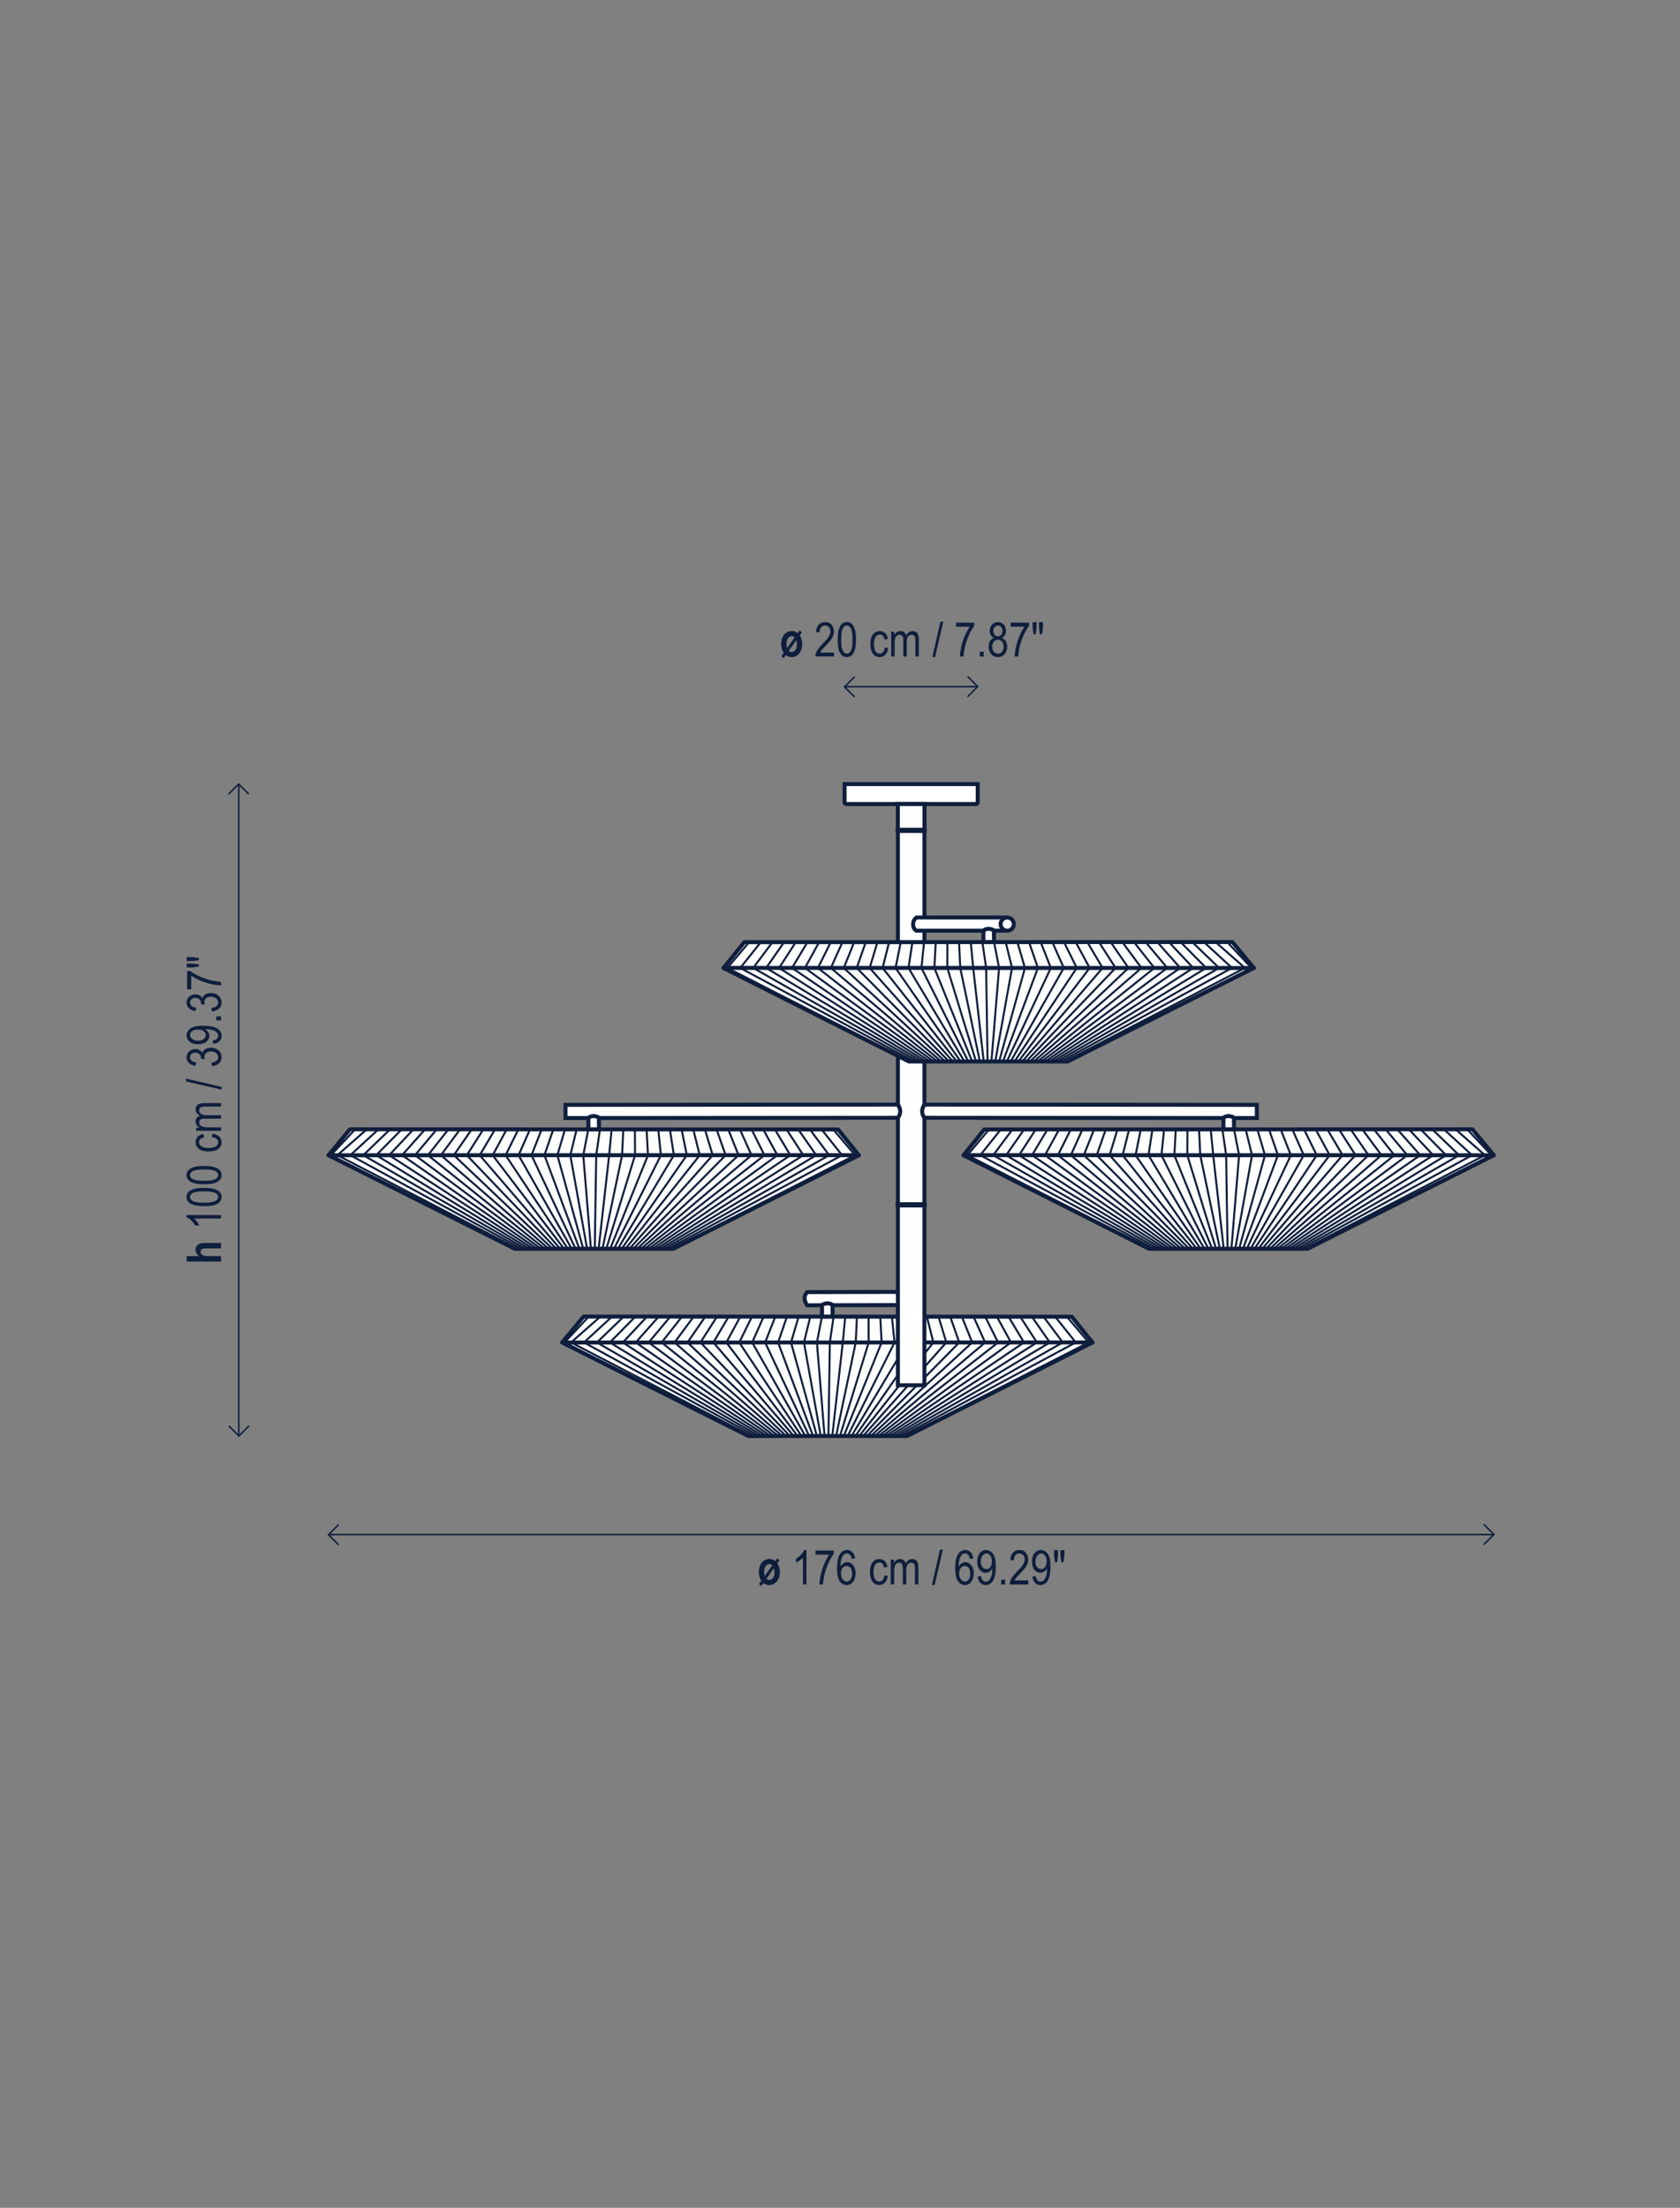 <?xml version="1.0" encoding="utf-8"?>
<!-- Generator: Adobe Illustrator 15.1.0, SVG Export Plug-In . SVG Version: 6.00 Build 0)  -->
<!DOCTYPE svg PUBLIC "-//W3C//DTD SVG 1.1//EN" "http://www.w3.org/Graphics/SVG/1.1/DTD/svg11.dtd">
<svg version="1.1" id="Capa_3" xmlns="http://www.w3.org/2000/svg" xmlns:xlink="http://www.w3.org/1999/xlink" x="0px" y="0px"
	 width="560px" height="736px" viewBox="0 0 560 736" enable-background="new 0 0 560 736" xml:space="preserve">
<rect x="0" y="0" width="560" height="736" fill="#808080" stroke="none"/>
<g>
	<g>
		<g>
			<g>
				<path fill="#FFFFFF" d="M269.051,430.741l32.144-0.083c1.005,1.544,1.005,3.011,0,4.396l-32.144,0.084
					C267.918,433.421,267.918,431.955,269.051,430.741z"/>
				<path fill="none" stroke="#0F1E3C" stroke-width="1.333" stroke-linecap="round" stroke-miterlimit="10" d="M269.051,430.741
					l32.144-0.083c1.005,1.544,1.005,3.011,0,4.396l-32.144,0.084C267.918,433.421,267.918,431.955,269.051,430.741z"/>
			</g>
			<g>
				<g>
					<g>
						<polygon fill="#FFFFFF" points="364.153,447.546 357.241,438.94 194.526,438.893 187.382,447.546 249.453,478.708 
							302.355,478.708 						"/>
						
							<polygon fill="none" stroke="#0F1E3C" stroke-width="1.333" stroke-linecap="round" stroke-linejoin="round" stroke-miterlimit="10" points="
							364.153,447.546 357.241,438.94 194.526,438.893 187.382,447.546 249.453,478.708 302.355,478.708 						"/>
					</g>
					<g>
						
							<line fill="none" stroke="#0F1E3C" stroke-width="1.333" stroke-linecap="round" stroke-miterlimit="3.864" x1="364.153" y1="447.513" x2="187.382" y2="447.546"/>
					</g>
					<g>
						<g>
							
								<line fill="none" stroke="#0F1E3C" stroke-width="0.667" stroke-miterlimit="3.864" x1="355.585" y1="438.888" x2="362.895" y2="447.529"/>
						</g>
						<g>
							
								<line fill="none" stroke="#0F1E3C" stroke-width="0.667" stroke-miterlimit="3.864" x1="351.7" y1="438.888" x2="358.58" y2="447.529"/>
						</g>
						<g>
							
								<line fill="none" stroke="#0F1E3C" stroke-width="0.667" stroke-miterlimit="3.864" x1="347.814" y1="438.888" x2="354.267" y2="447.529"/>
						</g>
						<g>
							
								<line fill="none" stroke="#0F1E3C" stroke-width="0.667" stroke-miterlimit="3.864" x1="343.927" y1="438.888" x2="349.952" y2="447.529"/>
						</g>
						<g>
							
								<line fill="none" stroke="#0F1E3C" stroke-width="0.667" stroke-miterlimit="3.864" x1="340.041" y1="438.888" x2="345.637" y2="447.529"/>
						</g>
						<g>
							
								<line fill="none" stroke="#0F1E3C" stroke-width="0.667" stroke-miterlimit="3.864" x1="336.155" y1="438.888" x2="341.324" y2="447.529"/>
						</g>
						<g>
							
								<line fill="none" stroke="#0F1E3C" stroke-width="0.667" stroke-miterlimit="3.864" x1="332.269" y1="438.888" x2="337.011" y2="447.529"/>
						</g>
						<g>
							
								<line fill="none" stroke="#0F1E3C" stroke-width="0.667" stroke-miterlimit="3.864" x1="328.382" y1="438.888" x2="332.697" y2="447.529"/>
						</g>
						<g>
							
								<line fill="none" stroke="#0F1E3C" stroke-width="0.667" stroke-miterlimit="3.864" x1="324.496" y1="438.888" x2="328.382" y2="447.529"/>
						</g>
						<g>
							
								<line fill="none" stroke="#0F1E3C" stroke-width="0.667" stroke-miterlimit="3.864" x1="320.611" y1="438.888" x2="324.069" y2="447.529"/>
						</g>
						<g>
							
								<line fill="none" stroke="#0F1E3C" stroke-width="0.667" stroke-miterlimit="3.864" x1="316.725" y1="438.888" x2="319.757" y2="447.529"/>
						</g>
						<g>
							
								<line fill="none" stroke="#0F1E3C" stroke-width="0.667" stroke-miterlimit="3.864" x1="312.84" y1="438.888" x2="315.441" y2="447.529"/>
						</g>
						<g>
							
								<line fill="none" stroke="#0F1E3C" stroke-width="0.667" stroke-miterlimit="3.864" x1="308.954" y1="438.888" x2="311.126" y2="447.529"/>
						</g>
						<g>
							
								<line fill="none" stroke="#0F1E3C" stroke-width="0.667" stroke-miterlimit="3.864" x1="305.069" y1="438.888" x2="306.813" y2="447.529"/>
						</g>
						<g>
							
								<line fill="none" stroke="#0F1E3C" stroke-width="0.667" stroke-miterlimit="3.864" x1="301.183" y1="438.888" x2="302.499" y2="447.529"/>
						</g>
						<g>
							
								<line fill="none" stroke="#0F1E3C" stroke-width="0.667" stroke-miterlimit="3.864" x1="297.298" y1="438.888" x2="298.183" y2="447.529"/>
						</g>
						<g>
							
								<line fill="none" stroke="#0F1E3C" stroke-width="0.667" stroke-miterlimit="3.864" x1="293.413" y1="438.888" x2="293.871" y2="447.529"/>
						</g>
						<g>
							
								<line fill="none" stroke="#0F1E3C" stroke-width="0.667" stroke-miterlimit="3.864" x1="289.527" y1="438.888" x2="289.558" y2="447.529"/>
						</g>
						<g>
							
								<line fill="none" stroke="#0F1E3C" stroke-width="0.667" stroke-miterlimit="3.864" x1="285.641" y1="438.888" x2="285.243" y2="447.529"/>
						</g>
						<g>
							
								<line fill="none" stroke="#0F1E3C" stroke-width="0.667" stroke-miterlimit="3.864" x1="281.754" y1="438.888" x2="280.928" y2="447.529"/>
						</g>
						<g>
							
								<line fill="none" stroke="#0F1E3C" stroke-width="0.667" stroke-miterlimit="3.864" x1="277.868" y1="438.888" x2="276.616" y2="447.529"/>
						</g>
						<g>
							
								<line fill="none" stroke="#0F1E3C" stroke-width="0.667" stroke-miterlimit="3.864" x1="273.983" y1="438.888" x2="272.302" y2="447.529"/>
						</g>
						<g>
							
								<line fill="none" stroke="#0F1E3C" stroke-width="0.667" stroke-miterlimit="3.864" x1="270.097" y1="438.888" x2="267.988" y2="447.529"/>
						</g>
						<g>
							
								<line fill="none" stroke="#0F1E3C" stroke-width="0.667" stroke-miterlimit="3.864" x1="266.211" y1="438.888" x2="263.674" y2="447.529"/>
						</g>
						<g>
							
								<line fill="none" stroke="#0F1E3C" stroke-width="0.667" stroke-miterlimit="3.864" x1="262.325" y1="438.888" x2="259.36" y2="447.529"/>
						</g>
						<g>
							
								<line fill="none" stroke="#0F1E3C" stroke-width="0.667" stroke-miterlimit="3.864" x1="258.439" y1="438.888" x2="255.047" y2="447.529"/>
						</g>
						<g>
							
								<line fill="none" stroke="#0F1E3C" stroke-width="0.667" stroke-miterlimit="3.864" x1="254.552" y1="438.888" x2="250.731" y2="447.529"/>
						</g>
						<g>
							
								<line fill="none" stroke="#0F1E3C" stroke-width="0.667" stroke-miterlimit="3.864" x1="250.668" y1="438.888" x2="246.417" y2="447.529"/>
						</g>
						<g>
							
								<line fill="none" stroke="#0F1E3C" stroke-width="0.667" stroke-miterlimit="3.864" x1="246.782" y1="438.888" x2="242.103" y2="447.529"/>
						</g>
						<g>
							
								<line fill="none" stroke="#0F1E3C" stroke-width="0.667" stroke-miterlimit="3.864" x1="242.896" y1="438.888" x2="237.79" y2="447.529"/>
						</g>
						<g>
							
								<line fill="none" stroke="#0F1E3C" stroke-width="0.667" stroke-miterlimit="3.864" x1="239.01" y1="438.888" x2="233.475" y2="447.529"/>
						</g>
						<g>
							
								<line fill="none" stroke="#0F1E3C" stroke-width="0.667" stroke-miterlimit="3.864" x1="235.124" y1="438.888" x2="229.162" y2="447.529"/>
						</g>
						<g>
							
								<line fill="none" stroke="#0F1E3C" stroke-width="0.667" stroke-miterlimit="3.864" x1="231.239" y1="438.888" x2="224.848" y2="447.529"/>
						</g>
						<g>
							
								<line fill="none" stroke="#0F1E3C" stroke-width="0.667" stroke-miterlimit="3.864" x1="227.353" y1="438.888" x2="220.534" y2="447.529"/>
						</g>
						<g>
							
								<line fill="none" stroke="#0F1E3C" stroke-width="0.667" stroke-miterlimit="3.864" x1="223.468" y1="438.888" x2="216.22" y2="447.529"/>
						</g>
						<g>
							
								<line fill="none" stroke="#0F1E3C" stroke-width="0.667" stroke-miterlimit="3.864" x1="219.581" y1="438.888" x2="211.906" y2="447.529"/>
						</g>
						<g>
							
								<line fill="none" stroke="#0F1E3C" stroke-width="0.667" stroke-miterlimit="3.864" x1="215.695" y1="438.888" x2="207.593" y2="447.529"/>
						</g>
						<g>
							
								<line fill="none" stroke="#0F1E3C" stroke-width="0.667" stroke-miterlimit="3.864" x1="211.81" y1="438.888" x2="203.279" y2="447.529"/>
						</g>
						<g>
							
								<line fill="none" stroke="#0F1E3C" stroke-width="0.667" stroke-miterlimit="3.864" x1="207.924" y1="438.888" x2="198.965" y2="447.529"/>
						</g>
						<g>
							
								<line fill="none" stroke="#0F1E3C" stroke-width="0.667" stroke-miterlimit="3.864" x1="204.038" y1="438.888" x2="194.651" y2="447.529"/>
						</g>
						<g>
							
								<line fill="none" stroke="#0F1E3C" stroke-width="0.667" stroke-miterlimit="3.864" x1="200.152" y1="438.888" x2="190.336" y2="447.529"/>
						</g>
						<g>
							
								<line fill="none" stroke="#0F1E3C" stroke-width="0.667" stroke-miterlimit="3.864" x1="196.267" y1="438.888" x2="188.179" y2="447.529"/>
						</g>
					</g>
					<g>
						<g>
							
								<line fill="none" stroke="#0F1E3C" stroke-width="0.667" stroke-miterlimit="3.864" x1="302.152" y1="478.541" x2="362.895" y2="447.529"/>
						</g>
						<g>
							
								<line fill="none" stroke="#0F1E3C" stroke-width="0.667" stroke-miterlimit="3.864" x1="300.85" y1="478.541" x2="358.58" y2="447.529"/>
						</g>
						<g>
							
								<line fill="none" stroke="#0F1E3C" stroke-width="0.667" stroke-miterlimit="3.864" x1="299.551" y1="478.541" x2="354.267" y2="447.529"/>
						</g>
						<g>
							
								<line fill="none" stroke="#0F1E3C" stroke-width="0.667" stroke-miterlimit="3.864" x1="298.251" y1="478.541" x2="349.952" y2="447.529"/>
						</g>
						<g>
							
								<line fill="none" stroke="#0F1E3C" stroke-width="0.667" stroke-miterlimit="3.864" x1="296.949" y1="478.541" x2="345.637" y2="447.529"/>
						</g>
						<g>
							
								<line fill="none" stroke="#0F1E3C" stroke-width="0.667" stroke-miterlimit="3.864" x1="295.649" y1="478.541" x2="341.324" y2="447.529"/>
						</g>
						<g>
							
								<line fill="none" stroke="#0F1E3C" stroke-width="0.667" stroke-miterlimit="3.864" x1="294.35" y1="478.541" x2="337.011" y2="447.529"/>
						</g>
						<g>
							
								<line fill="none" stroke="#0F1E3C" stroke-width="0.667" stroke-miterlimit="3.864" x1="293.048" y1="478.541" x2="332.697" y2="447.529"/>
						</g>
						<g>
							
								<line fill="none" stroke="#0F1E3C" stroke-width="0.667" stroke-miterlimit="3.864" x1="291.748" y1="478.541" x2="328.382" y2="447.529"/>
						</g>
						<g>
							
								<line fill="none" stroke="#0F1E3C" stroke-width="0.667" stroke-miterlimit="3.864" x1="290.449" y1="478.541" x2="324.069" y2="447.529"/>
						</g>
						<g>
							
								<line fill="none" stroke="#0F1E3C" stroke-width="0.667" stroke-miterlimit="3.864" x1="289.146" y1="478.541" x2="319.757" y2="447.529"/>
						</g>
						<g>
							
								<line fill="none" stroke="#0F1E3C" stroke-width="0.667" stroke-miterlimit="3.864" x1="287.847" y1="478.541" x2="315.441" y2="447.529"/>
						</g>
						<g>
							
								<line fill="none" stroke="#0F1E3C" stroke-width="0.667" stroke-miterlimit="3.864" x1="286.548" y1="478.541" x2="311.126" y2="447.529"/>
						</g>
						<g>
							
								<line fill="none" stroke="#0F1E3C" stroke-width="0.667" stroke-miterlimit="3.864" x1="285.246" y1="478.541" x2="306.813" y2="447.529"/>
						</g>
						<g>
							
								<line fill="none" stroke="#0F1E3C" stroke-width="0.667" stroke-miterlimit="3.864" x1="283.946" y1="478.541" x2="302.499" y2="447.529"/>
						</g>
						<g>
							
								<line fill="none" stroke="#0F1E3C" stroke-width="0.667" stroke-miterlimit="3.864" x1="282.647" y1="478.541" x2="298.183" y2="447.529"/>
						</g>
						<g>
							
								<line fill="none" stroke="#0F1E3C" stroke-width="0.667" stroke-miterlimit="3.864" x1="281.344" y1="478.541" x2="293.871" y2="447.529"/>
						</g>
						<g>
							
								<line fill="none" stroke="#0F1E3C" stroke-width="0.667" stroke-miterlimit="3.864" x1="280.046" y1="478.541" x2="289.558" y2="447.529"/>
						</g>
						<g>
							
								<line fill="none" stroke="#0F1E3C" stroke-width="0.667" stroke-miterlimit="3.864" x1="278.745" y1="478.541" x2="285.243" y2="447.529"/>
						</g>
						<g>
							
								<line fill="none" stroke="#0F1E3C" stroke-width="0.667" stroke-miterlimit="3.864" x1="277.445" y1="478.541" x2="280.928" y2="447.529"/>
						</g>
						<g>
							
								<line fill="none" stroke="#0F1E3C" stroke-width="0.667" stroke-miterlimit="3.864" x1="276.144" y1="478.541" x2="276.616" y2="447.529"/>
						</g>
						<g>
							
								<line fill="none" stroke="#0F1E3C" stroke-width="0.667" stroke-miterlimit="3.864" x1="274.844" y1="478.541" x2="272.302" y2="447.529"/>
						</g>
						<g>
							
								<line fill="none" stroke="#0F1E3C" stroke-width="0.667" stroke-miterlimit="3.864" x1="273.544" y1="478.541" x2="267.988" y2="447.529"/>
						</g>
						<g>
							
								<line fill="none" stroke="#0F1E3C" stroke-width="0.667" stroke-miterlimit="3.864" x1="272.243" y1="478.541" x2="263.674" y2="447.529"/>
						</g>
						<g>
							
								<line fill="none" stroke="#0F1E3C" stroke-width="0.667" stroke-miterlimit="3.864" x1="270.942" y1="478.541" x2="259.36" y2="447.529"/>
						</g>
						<g>
							
								<line fill="none" stroke="#0F1E3C" stroke-width="0.667" stroke-miterlimit="3.864" x1="269.642" y1="478.541" x2="255.047" y2="447.529"/>
						</g>
						<g>
							
								<line fill="none" stroke="#0F1E3C" stroke-width="0.667" stroke-miterlimit="3.864" x1="268.342" y1="478.541" x2="250.731" y2="447.529"/>
						</g>
						<g>
							
								<line fill="none" stroke="#0F1E3C" stroke-width="0.667" stroke-miterlimit="3.864" x1="267.041" y1="478.541" x2="246.417" y2="447.529"/>
						</g>
						<g>
							
								<line fill="none" stroke="#0F1E3C" stroke-width="0.667" stroke-miterlimit="3.864" x1="265.742" y1="478.541" x2="242.103" y2="447.529"/>
						</g>
						<g>
							
								<line fill="none" stroke="#0F1E3C" stroke-width="0.667" stroke-miterlimit="3.864" x1="264.441" y1="478.541" x2="237.79" y2="447.529"/>
						</g>
						<g>
							
								<line fill="none" stroke="#0F1E3C" stroke-width="0.667" stroke-miterlimit="3.864" x1="263.14" y1="478.541" x2="233.475" y2="447.529"/>
						</g>
						<g>
							
								<line fill="none" stroke="#0F1E3C" stroke-width="0.667" stroke-miterlimit="3.864" x1="261.841" y1="478.541" x2="229.162" y2="447.529"/>
						</g>
						<g>
							
								<line fill="none" stroke="#0F1E3C" stroke-width="0.667" stroke-miterlimit="3.864" x1="260.54" y1="478.541" x2="224.848" y2="447.529"/>
						</g>
						<g>
							
								<line fill="none" stroke="#0F1E3C" stroke-width="0.667" stroke-miterlimit="3.864" x1="259.239" y1="478.541" x2="220.534" y2="447.529"/>
						</g>
						<g>
							
								<line fill="none" stroke="#0F1E3C" stroke-width="0.667" stroke-miterlimit="3.864" x1="257.939" y1="478.541" x2="216.22" y2="447.529"/>
						</g>
						<g>
							
								<line fill="none" stroke="#0F1E3C" stroke-width="0.667" stroke-miterlimit="3.864" x1="256.638" y1="478.541" x2="211.906" y2="447.529"/>
						</g>
						<g>
							
								<line fill="none" stroke="#0F1E3C" stroke-width="0.667" stroke-miterlimit="3.864" x1="255.338" y1="478.541" x2="207.593" y2="447.529"/>
						</g>
						<g>
							
								<line fill="none" stroke="#0F1E3C" stroke-width="0.667" stroke-miterlimit="3.864" x1="254.039" y1="478.541" x2="203.279" y2="447.529"/>
						</g>
						<g>
							
								<line fill="none" stroke="#0F1E3C" stroke-width="0.667" stroke-miterlimit="3.864" x1="252.738" y1="478.541" x2="198.965" y2="447.529"/>
						</g>
						<g>
							
								<line fill="none" stroke="#0F1E3C" stroke-width="0.667" stroke-miterlimit="3.864" x1="251.438" y1="478.541" x2="194.651" y2="447.529"/>
						</g>
						<g>
							
								<line fill="none" stroke="#0F1E3C" stroke-width="0.667" stroke-miterlimit="3.864" x1="250.137" y1="478.541" x2="190.336" y2="447.529"/>
						</g>
						<g>
							
								<line fill="none" stroke="#0F1E3C" stroke-width="0.667" stroke-miterlimit="3.864" x1="249.486" y1="478.541" x2="188.179" y2="447.529"/>
						</g>
					</g>
				</g>
				<g>
					<path fill="#FFFFFF" d="M274.003,438.893v-3.88c1.235-0.709,2.406-0.709,3.513,0l0.019,3.88H274.003z"/>
					
						<path fill="none" stroke="#0F1E3C" stroke-width="1.333" stroke-linecap="round" stroke-linejoin="round" stroke-miterlimit="10" d="
						M274.003,438.893v-3.88c1.235-0.709,2.406-0.709,3.513,0l0.019,3.88H274.003z"/>
				</g>
			</g>
		</g>
		<g>
			<g>
				<polygon fill="#FFFFFF" points="281.522,261.389 281.522,267.382 281.548,267.554 281.605,267.725 281.719,267.868 
					281.866,267.954 282.038,268.04 325.433,268.04 325.574,267.954 325.72,267.868 325.835,267.725 325.892,267.554 
					325.918,267.382 325.902,261.389 				"/>
				<polygon fill="none" stroke="#0F1E3C" stroke-width="1.333" stroke-linecap="round" stroke-miterlimit="10" points="
					281.522,261.389 281.522,267.382 281.548,267.554 281.605,267.725 281.719,267.868 281.866,267.954 282.038,268.04 
					325.433,268.04 325.574,267.954 325.72,267.868 325.835,267.725 325.892,267.554 325.918,267.382 325.902,261.389 				"/>
			</g>
			<g>
				<rect x="299.274" y="268.04" fill="#FFFFFF" width="8.891" height="8.577"/>
				
					<rect x="299.274" y="268.04" fill="none" stroke="#0F1E3C" stroke-width="1.333" stroke-linecap="round" stroke-miterlimit="10" width="8.891" height="8.577"/>
			</g>
			<g>
				<rect x="299.303" y="276.961" fill="#FFFFFF" width="8.833" height="62.155"/>
				
					<rect x="299.303" y="276.961" fill="none" stroke="#0F1E3C" stroke-width="1.333" stroke-linecap="round" stroke-miterlimit="10" width="8.833" height="62.155"/>
			</g>
			<g>
				<rect x="299.303" y="401.809" fill="#FFFFFF" width="8.833" height="59.985"/>
				
					<rect x="299.303" y="401.809" fill="none" stroke="#0F1E3C" stroke-width="1.333" stroke-linecap="round" stroke-miterlimit="10" width="8.833" height="59.985"/>
			</g>
			<g>
				<rect x="299.303" y="339.383" fill="#FFFFFF" width="8.833" height="62.157"/>
				
					<rect x="299.303" y="339.383" fill="none" stroke="#0F1E3C" stroke-width="1.333" stroke-linecap="round" stroke-miterlimit="10" width="8.833" height="62.157"/>
			</g>
			<g>
				<rect x="299.188" y="339.041" fill="#FFFFFF" width="9.063" height="0.342"/>
				
					<rect x="299.188" y="339.041" fill="none" stroke="#0F1E3C" stroke-width="1.333" stroke-linecap="round" stroke-miterlimit="10" width="9.063" height="0.342"/>
			</g>
			<g>
				<rect x="299.188" y="276.617" fill="#FFFFFF" width="9.063" height="0.344"/>
				
					<rect x="299.188" y="276.617" fill="none" stroke="#0F1E3C" stroke-width="1.333" stroke-linecap="round" stroke-miterlimit="10" width="9.063" height="0.344"/>
			</g>
			<g>
				<rect x="299.188" y="401.465" fill="#FFFFFF" width="9.063" height="0.344"/>
				
					<rect x="299.188" y="401.465" fill="none" stroke="#0F1E3C" stroke-width="1.333" stroke-linecap="round" stroke-miterlimit="10" width="9.063" height="0.344"/>
			</g>
		</g>
		<g>
			<g>
				<path fill="#FFFFFF" d="M334.947,305.859h-29.478c-1.604,1.221-1.317,3.755,0,4.399h29.478V305.859z"/>
				<path fill="none" stroke="#0F1E3C" stroke-width="1.333" stroke-linecap="round" stroke-miterlimit="10" d="M334.947,305.859
					h-29.478c-1.604,1.221-1.317,3.755,0,4.399h29.478V305.859z"/>
			</g>
			<g>
				<g>
					<g>
						<polygon fill="#FFFFFF" points="241.175,322.698 248.09,314.094 410.804,314.044 417.948,322.698 355.877,353.861 
							302.975,353.861 						"/>
						
							<polygon fill="none" stroke="#0F1E3C" stroke-width="1.333" stroke-linecap="round" stroke-linejoin="round" stroke-miterlimit="10" points="
							241.175,322.698 248.09,314.094 410.804,314.044 417.948,322.698 355.877,353.861 302.975,353.861 						"/>
					</g>
					<g>
						
							<line fill="none" stroke="#0F1E3C" stroke-width="1.333" stroke-linecap="round" stroke-miterlimit="3.864" x1="241.175" y1="322.664" x2="417.948" y2="322.698"/>
					</g>
					<g>
						<g>
							
								<line fill="none" stroke="#0F1E3C" stroke-width="0.667" stroke-miterlimit="3.864" x1="249.746" y1="314.042" x2="242.435" y2="322.679"/>
						</g>
						<g>
							
								<line fill="none" stroke="#0F1E3C" stroke-width="0.667" stroke-miterlimit="3.864" x1="253.631" y1="314.042" x2="246.75" y2="322.679"/>
						</g>
						<g>
							
								<line fill="none" stroke="#0F1E3C" stroke-width="0.667" stroke-miterlimit="3.864" x1="257.516" y1="314.042" x2="251.063" y2="322.679"/>
						</g>
						<g>
							
								<line fill="none" stroke="#0F1E3C" stroke-width="0.667" stroke-miterlimit="3.864" x1="261.403" y1="314.042" x2="255.377" y2="322.679"/>
						</g>
						<g>
							
								<line fill="none" stroke="#0F1E3C" stroke-width="0.667" stroke-miterlimit="3.864" x1="265.289" y1="314.042" x2="259.691" y2="322.679"/>
						</g>
						<g>
							
								<line fill="none" stroke="#0F1E3C" stroke-width="0.667" stroke-miterlimit="3.864" x1="269.174" y1="314.042" x2="264.005" y2="322.679"/>
						</g>
						<g>
							
								<line fill="none" stroke="#0F1E3C" stroke-width="0.667" stroke-miterlimit="3.864" x1="273.059" y1="314.042" x2="268.318" y2="322.679"/>
						</g>
						<g>
							
								<line fill="none" stroke="#0F1E3C" stroke-width="0.667" stroke-miterlimit="3.864" x1="276.946" y1="314.042" x2="272.633" y2="322.679"/>
						</g>
						<g>
							
								<line fill="none" stroke="#0F1E3C" stroke-width="0.667" stroke-miterlimit="3.864" x1="280.832" y1="314.042" x2="276.946" y2="322.679"/>
						</g>
						<g>
							
								<line fill="none" stroke="#0F1E3C" stroke-width="0.667" stroke-miterlimit="3.864" x1="284.717" y1="314.042" x2="281.261" y2="322.679"/>
						</g>
						<g>
							
								<line fill="none" stroke="#0F1E3C" stroke-width="0.667" stroke-miterlimit="3.864" x1="288.602" y1="314.042" x2="285.574" y2="322.679"/>
						</g>
						<g>
							
								<line fill="none" stroke="#0F1E3C" stroke-width="0.667" stroke-miterlimit="3.864" x1="292.491" y1="314.042" x2="289.886" y2="322.679"/>
						</g>
						<g>
							
								<line fill="none" stroke="#0F1E3C" stroke-width="0.667" stroke-miterlimit="3.864" x1="296.376" y1="314.042" x2="294.202" y2="322.679"/>
						</g>
						<g>
							
								<line fill="none" stroke="#0F1E3C" stroke-width="0.667" stroke-miterlimit="3.864" x1="300.261" y1="314.042" x2="298.516" y2="322.679"/>
						</g>
						<g>
							
								<line fill="none" stroke="#0F1E3C" stroke-width="0.667" stroke-miterlimit="3.864" x1="304.147" y1="314.042" x2="302.829" y2="322.679"/>
						</g>
						<g>
							
								<line fill="none" stroke="#0F1E3C" stroke-width="0.667" stroke-miterlimit="3.864" x1="308.032" y1="314.042" x2="307.144" y2="322.679"/>
						</g>
						<g>
							
								<line fill="none" stroke="#0F1E3C" stroke-width="0.667" stroke-miterlimit="3.864" x1="311.918" y1="314.042" x2="311.46" y2="322.679"/>
						</g>
						<g>
							
								<line fill="none" stroke="#0F1E3C" stroke-width="0.667" stroke-miterlimit="3.864" x1="315.803" y1="314.042" x2="315.772" y2="322.679"/>
						</g>
						<g>
							
								<line fill="none" stroke="#0F1E3C" stroke-width="0.667" stroke-miterlimit="3.864" x1="319.689" y1="314.042" x2="320.085" y2="322.679"/>
						</g>
						<g>
							
								<line fill="none" stroke="#0F1E3C" stroke-width="0.667" stroke-miterlimit="3.864" x1="323.574" y1="314.042" x2="324.4" y2="322.679"/>
						</g>
						<g>
							
								<line fill="none" stroke="#0F1E3C" stroke-width="0.667" stroke-miterlimit="3.864" x1="327.46" y1="314.042" x2="328.715" y2="322.679"/>
						</g>
						<g>
							
								<line fill="none" stroke="#0F1E3C" stroke-width="0.667" stroke-miterlimit="3.864" x1="331.345" y1="314.042" x2="333.027" y2="322.679"/>
						</g>
						<g>
							
								<line fill="none" stroke="#0F1E3C" stroke-width="0.667" stroke-miterlimit="3.864" x1="335.23" y1="314.042" x2="337.34" y2="322.679"/>
						</g>
						<g>
							
								<line fill="none" stroke="#0F1E3C" stroke-width="0.667" stroke-miterlimit="3.864" x1="339.119" y1="314.042" x2="341.655" y2="322.679"/>
						</g>
						<g>
							
								<line fill="none" stroke="#0F1E3C" stroke-width="0.667" stroke-miterlimit="3.864" x1="343.004" y1="314.042" x2="345.97" y2="322.679"/>
						</g>
						<g>
							
								<line fill="none" stroke="#0F1E3C" stroke-width="0.667" stroke-miterlimit="3.864" x1="346.889" y1="314.042" x2="350.283" y2="322.679"/>
						</g>
						<g>
							
								<line fill="none" stroke="#0F1E3C" stroke-width="0.667" stroke-miterlimit="3.864" x1="350.775" y1="314.042" x2="354.595" y2="322.679"/>
						</g>
						<g>
							
								<line fill="none" stroke="#0F1E3C" stroke-width="0.667" stroke-miterlimit="3.864" x1="354.663" y1="314.042" x2="358.913" y2="322.679"/>
						</g>
						<g>
							
								<line fill="none" stroke="#0F1E3C" stroke-width="0.667" stroke-miterlimit="3.864" x1="358.549" y1="314.042" x2="363.225" y2="322.679"/>
						</g>
						<g>
							
								<line fill="none" stroke="#0F1E3C" stroke-width="0.667" stroke-miterlimit="3.864" x1="362.434" y1="314.042" x2="367.538" y2="322.679"/>
						</g>
						<g>
							
								<line fill="none" stroke="#0F1E3C" stroke-width="0.667" stroke-miterlimit="3.864" x1="366.319" y1="314.042" x2="371.853" y2="322.679"/>
						</g>
						<g>
							
								<line fill="none" stroke="#0F1E3C" stroke-width="0.667" stroke-miterlimit="3.864" x1="370.205" y1="314.042" x2="376.169" y2="322.679"/>
						</g>
						<g>
							
								<line fill="none" stroke="#0F1E3C" stroke-width="0.667" stroke-miterlimit="3.864" x1="374.091" y1="314.042" x2="380.481" y2="322.679"/>
						</g>
						<g>
							
								<line fill="none" stroke="#0F1E3C" stroke-width="0.667" stroke-miterlimit="3.864" x1="377.976" y1="314.042" x2="384.794" y2="322.679"/>
						</g>
						<g>
							
								<line fill="none" stroke="#0F1E3C" stroke-width="0.667" stroke-miterlimit="3.864" x1="381.861" y1="314.042" x2="389.109" y2="322.679"/>
						</g>
						<g>
							
								<line fill="none" stroke="#0F1E3C" stroke-width="0.667" stroke-miterlimit="3.864" x1="385.747" y1="314.042" x2="393.424" y2="322.679"/>
						</g>
						<g>
							
								<line fill="none" stroke="#0F1E3C" stroke-width="0.667" stroke-miterlimit="3.864" x1="389.633" y1="314.042" x2="397.737" y2="322.679"/>
						</g>
						<g>
							
								<line fill="none" stroke="#0F1E3C" stroke-width="0.667" stroke-miterlimit="3.864" x1="393.517" y1="314.042" x2="402.05" y2="322.679"/>
						</g>
						<g>
							
								<line fill="none" stroke="#0F1E3C" stroke-width="0.667" stroke-miterlimit="3.864" x1="397.406" y1="314.042" x2="406.364" y2="322.679"/>
						</g>
						<g>
							
								<line fill="none" stroke="#0F1E3C" stroke-width="0.667" stroke-miterlimit="3.864" x1="401.292" y1="314.042" x2="410.679" y2="322.679"/>
						</g>
						<g>
							
								<line fill="none" stroke="#0F1E3C" stroke-width="0.667" stroke-miterlimit="3.864" x1="405.177" y1="314.042" x2="414.992" y2="322.679"/>
						</g>
						<g>
							
								<line fill="none" stroke="#0F1E3C" stroke-width="0.667" stroke-miterlimit="3.864" x1="409.062" y1="314.042" x2="417.148" y2="322.679"/>
						</g>
					</g>
					<g>
						<g>
							
								<line fill="none" stroke="#0F1E3C" stroke-width="0.667" stroke-miterlimit="3.864" x1="303.178" y1="353.694" x2="242.435" y2="322.679"/>
						</g>
						<g>
							
								<line fill="none" stroke="#0F1E3C" stroke-width="0.667" stroke-miterlimit="3.864" x1="304.48" y1="353.694" x2="246.75" y2="322.679"/>
						</g>
						<g>
							
								<line fill="none" stroke="#0F1E3C" stroke-width="0.667" stroke-miterlimit="3.864" x1="305.777" y1="353.694" x2="251.063" y2="322.679"/>
						</g>
						<g>
							
								<line fill="none" stroke="#0F1E3C" stroke-width="0.667" stroke-miterlimit="3.864" x1="307.079" y1="353.694" x2="255.377" y2="322.679"/>
						</g>
						<g>
							
								<line fill="none" stroke="#0F1E3C" stroke-width="0.667" stroke-miterlimit="3.864" x1="308.382" y1="353.694" x2="259.691" y2="322.679"/>
						</g>
						<g>
							
								<line fill="none" stroke="#0F1E3C" stroke-width="0.667" stroke-miterlimit="3.864" x1="309.678" y1="353.694" x2="264.005" y2="322.679"/>
						</g>
						<g>
							
								<line fill="none" stroke="#0F1E3C" stroke-width="0.667" stroke-miterlimit="3.864" x1="310.98" y1="353.694" x2="268.318" y2="322.679"/>
						</g>
						<g>
							
								<line fill="none" stroke="#0F1E3C" stroke-width="0.667" stroke-miterlimit="3.864" x1="312.282" y1="353.694" x2="272.633" y2="322.679"/>
						</g>
						<g>
							
								<line fill="none" stroke="#0F1E3C" stroke-width="0.667" stroke-miterlimit="3.864" x1="313.579" y1="353.694" x2="276.946" y2="322.679"/>
						</g>
						<g>
							
								<line fill="none" stroke="#0F1E3C" stroke-width="0.667" stroke-miterlimit="3.864" x1="314.882" y1="353.694" x2="281.261" y2="322.679"/>
						</g>
						<g>
							
								<line fill="none" stroke="#0F1E3C" stroke-width="0.667" stroke-miterlimit="3.864" x1="316.183" y1="353.694" x2="285.574" y2="322.679"/>
						</g>
						<g>
							
								<line fill="none" stroke="#0F1E3C" stroke-width="0.667" stroke-miterlimit="3.864" x1="317.48" y1="353.694" x2="289.886" y2="322.679"/>
						</g>
						<g>
							
								<line fill="none" stroke="#0F1E3C" stroke-width="0.667" stroke-miterlimit="3.864" x1="318.783" y1="353.694" x2="294.202" y2="322.679"/>
						</g>
						<g>
							
								<line fill="none" stroke="#0F1E3C" stroke-width="0.667" stroke-miterlimit="3.864" x1="320.085" y1="353.694" x2="298.516" y2="322.679"/>
						</g>
						<g>
							
								<line fill="none" stroke="#0F1E3C" stroke-width="0.667" stroke-miterlimit="3.864" x1="321.382" y1="353.694" x2="302.829" y2="322.679"/>
						</g>
						<g>
							
								<line fill="none" stroke="#0F1E3C" stroke-width="0.667" stroke-miterlimit="3.864" x1="322.683" y1="353.694" x2="307.144" y2="322.679"/>
						</g>
						<g>
							
								<line fill="none" stroke="#0F1E3C" stroke-width="0.667" stroke-miterlimit="3.864" x1="323.983" y1="353.694" x2="311.46" y2="322.679"/>
						</g>
						<g>
							
								<line fill="none" stroke="#0F1E3C" stroke-width="0.667" stroke-miterlimit="3.864" x1="325.283" y1="353.694" x2="315.772" y2="322.679"/>
						</g>
						<g>
							
								<line fill="none" stroke="#0F1E3C" stroke-width="0.667" stroke-miterlimit="3.864" x1="326.585" y1="353.694" x2="320.085" y2="322.679"/>
						</g>
						<g>
							
								<line fill="none" stroke="#0F1E3C" stroke-width="0.667" stroke-miterlimit="3.864" x1="327.885" y1="353.694" x2="324.4" y2="322.679"/>
						</g>
						<g>
							
								<line fill="none" stroke="#0F1E3C" stroke-width="0.667" stroke-miterlimit="3.864" x1="329.183" y1="353.694" x2="328.715" y2="322.679"/>
						</g>
						<g>
							
								<line fill="none" stroke="#0F1E3C" stroke-width="0.667" stroke-miterlimit="3.864" x1="330.486" y1="353.694" x2="333.027" y2="322.679"/>
						</g>
						<g>
							
								<line fill="none" stroke="#0F1E3C" stroke-width="0.667" stroke-miterlimit="3.864" x1="331.785" y1="353.694" x2="337.34" y2="322.679"/>
						</g>
						<g>
							
								<line fill="none" stroke="#0F1E3C" stroke-width="0.667" stroke-miterlimit="3.864" x1="333.085" y1="353.694" x2="341.655" y2="322.679"/>
						</g>
						<g>
							
								<line fill="none" stroke="#0F1E3C" stroke-width="0.667" stroke-miterlimit="3.864" x1="334.386" y1="353.694" x2="345.97" y2="322.679"/>
						</g>
						<g>
							
								<line fill="none" stroke="#0F1E3C" stroke-width="0.667" stroke-miterlimit="3.864" x1="335.686" y1="353.694" x2="350.283" y2="322.679"/>
						</g>
						<g>
							
								<line fill="none" stroke="#0F1E3C" stroke-width="0.667" stroke-miterlimit="3.864" x1="336.986" y1="353.694" x2="354.595" y2="322.679"/>
						</g>
						<g>
							
								<line fill="none" stroke="#0F1E3C" stroke-width="0.667" stroke-miterlimit="3.864" x1="338.288" y1="353.694" x2="358.913" y2="322.679"/>
						</g>
						<g>
							
								<line fill="none" stroke="#0F1E3C" stroke-width="0.667" stroke-miterlimit="3.864" x1="339.588" y1="353.694" x2="363.225" y2="322.679"/>
						</g>
						<g>
							
								<line fill="none" stroke="#0F1E3C" stroke-width="0.667" stroke-miterlimit="3.864" x1="340.886" y1="353.694" x2="367.538" y2="322.679"/>
						</g>
						<g>
							
								<line fill="none" stroke="#0F1E3C" stroke-width="0.667" stroke-miterlimit="3.864" x1="342.189" y1="353.694" x2="371.853" y2="322.679"/>
						</g>
						<g>
							
								<line fill="none" stroke="#0F1E3C" stroke-width="0.667" stroke-miterlimit="3.864" x1="343.488" y1="353.694" x2="376.169" y2="322.679"/>
						</g>
						<g>
							
								<line fill="none" stroke="#0F1E3C" stroke-width="0.667" stroke-miterlimit="3.864" x1="344.788" y1="353.694" x2="380.481" y2="322.679"/>
						</g>
						<g>
							
								<line fill="none" stroke="#0F1E3C" stroke-width="0.667" stroke-miterlimit="3.864" x1="346.091" y1="353.694" x2="384.794" y2="322.679"/>
						</g>
						<g>
							
								<line fill="none" stroke="#0F1E3C" stroke-width="0.667" stroke-miterlimit="3.864" x1="347.389" y1="353.694" x2="389.109" y2="322.679"/>
						</g>
						<g>
							
								<line fill="none" stroke="#0F1E3C" stroke-width="0.667" stroke-miterlimit="3.864" x1="348.689" y1="353.694" x2="393.424" y2="322.679"/>
						</g>
						<g>
							
								<line fill="none" stroke="#0F1E3C" stroke-width="0.667" stroke-miterlimit="3.864" x1="349.991" y1="353.694" x2="397.737" y2="322.679"/>
						</g>
						<g>
							
								<line fill="none" stroke="#0F1E3C" stroke-width="0.667" stroke-miterlimit="3.864" x1="351.291" y1="353.694" x2="402.05" y2="322.679"/>
						</g>
						<g>
							
								<line fill="none" stroke="#0F1E3C" stroke-width="0.667" stroke-miterlimit="3.864" x1="352.591" y1="353.694" x2="406.364" y2="322.679"/>
						</g>
						<g>
							
								<line fill="none" stroke="#0F1E3C" stroke-width="0.667" stroke-miterlimit="3.864" x1="353.892" y1="353.694" x2="410.679" y2="322.679"/>
						</g>
						<g>
							
								<line fill="none" stroke="#0F1E3C" stroke-width="0.667" stroke-miterlimit="3.864" x1="355.192" y1="353.694" x2="414.992" y2="322.679"/>
						</g>
						<g>
							
								<line fill="none" stroke="#0F1E3C" stroke-width="0.667" stroke-miterlimit="3.864" x1="355.843" y1="353.694" x2="417.148" y2="322.679"/>
						</g>
					</g>
				</g>
				<g>
					<path fill="#FFFFFF" d="M331.327,314.044v-3.877c-1.237-0.711-2.406-0.711-3.513,0l-0.019,3.877H331.327z"/>
					
						<path fill="none" stroke="#0F1E3C" stroke-width="1.333" stroke-linecap="round" stroke-linejoin="round" stroke-miterlimit="10" d="
						M331.327,314.044v-3.877c-1.237-0.711-2.406-0.711-3.513,0l-0.019,3.877H331.327z"/>
				</g>
			</g>
		</g>
		<g>
			<g>
				<path fill="#FFFFFF" d="M418.948,368.319l-110.812-0.086c-1.008,1.544-1.008,3.013,0,4.398l110.812,0.084V368.319z"/>
				<path fill="none" stroke="#0F1E3C" stroke-width="1.333" stroke-linecap="round" stroke-miterlimit="10" d="M418.948,368.319
					l-110.812-0.086c-1.008,1.544-1.008,3.013,0,4.398l110.812,0.084V368.319z"/>
			</g>
			<g>
				<g>
					<g>
						<polygon fill="#FFFFFF" points="321.176,385.121 328.09,376.517 490.805,376.47 497.949,385.121 435.878,416.283 
							382.976,416.283 						"/>
						
							<polygon fill="none" stroke="#0F1E3C" stroke-width="1.333" stroke-linecap="round" stroke-linejoin="round" stroke-miterlimit="10" points="
							321.176,385.121 328.09,376.517 490.805,376.47 497.949,385.121 435.878,416.283 382.976,416.283 						"/>
					</g>
					<g>
						
							<line fill="none" stroke="#0F1E3C" stroke-width="1.333" stroke-linecap="round" stroke-miterlimit="3.864" x1="321.176" y1="385.09" x2="497.949" y2="385.121"/>
					</g>
					<g>
						<g>
							
								<line fill="none" stroke="#0F1E3C" stroke-width="0.667" stroke-miterlimit="3.864" x1="329.746" y1="376.465" x2="322.436" y2="385.103"/>
						</g>
						<g>
							
								<line fill="none" stroke="#0F1E3C" stroke-width="0.667" stroke-miterlimit="3.864" x1="333.632" y1="376.465" x2="326.752" y2="385.103"/>
						</g>
						<g>
							
								<line fill="none" stroke="#0F1E3C" stroke-width="0.667" stroke-miterlimit="3.864" x1="337.517" y1="376.465" x2="331.064" y2="385.103"/>
						</g>
						<g>
							
								<line fill="none" stroke="#0F1E3C" stroke-width="0.667" stroke-miterlimit="3.864" x1="341.402" y1="376.465" x2="335.377" y2="385.103"/>
						</g>
						<g>
							
								<line fill="none" stroke="#0F1E3C" stroke-width="0.667" stroke-miterlimit="3.864" x1="345.288" y1="376.465" x2="339.691" y2="385.103"/>
						</g>
						<g>
							
								<line fill="none" stroke="#0F1E3C" stroke-width="0.667" stroke-miterlimit="3.864" x1="349.174" y1="376.465" x2="344.007" y2="385.103"/>
						</g>
						<g>
							
								<line fill="none" stroke="#0F1E3C" stroke-width="0.667" stroke-miterlimit="3.864" x1="353.059" y1="376.465" x2="348.319" y2="385.103"/>
						</g>
						<g>
							
								<line fill="none" stroke="#0F1E3C" stroke-width="0.667" stroke-miterlimit="3.864" x1="356.947" y1="376.465" x2="352.632" y2="385.103"/>
						</g>
						<g>
							
								<line fill="none" stroke="#0F1E3C" stroke-width="0.667" stroke-miterlimit="3.864" x1="360.833" y1="376.465" x2="356.947" y2="385.103"/>
						</g>
						<g>
							
								<line fill="none" stroke="#0F1E3C" stroke-width="0.667" stroke-miterlimit="3.864" x1="364.718" y1="376.465" x2="361.262" y2="385.103"/>
						</g>
						<g>
							
								<line fill="none" stroke="#0F1E3C" stroke-width="0.667" stroke-miterlimit="3.864" x1="368.603" y1="376.465" x2="365.575" y2="385.103"/>
						</g>
						<g>
							
								<line fill="none" stroke="#0F1E3C" stroke-width="0.667" stroke-miterlimit="3.864" x1="372.492" y1="376.465" x2="369.887" y2="385.103"/>
						</g>
						<g>
							
								<line fill="none" stroke="#0F1E3C" stroke-width="0.667" stroke-miterlimit="3.864" x1="376.377" y1="376.465" x2="374.203" y2="385.103"/>
						</g>
						<g>
							
								<line fill="none" stroke="#0F1E3C" stroke-width="0.667" stroke-miterlimit="3.864" x1="380.262" y1="376.465" x2="378.517" y2="385.103"/>
						</g>
						<g>
							
								<line fill="none" stroke="#0F1E3C" stroke-width="0.667" stroke-miterlimit="3.864" x1="384.148" y1="376.465" x2="382.83" y2="385.103"/>
						</g>
						<g>
							
								<line fill="none" stroke="#0F1E3C" stroke-width="0.667" stroke-miterlimit="3.864" x1="388.033" y1="376.465" x2="387.145" y2="385.103"/>
						</g>
						<g>
							
								<line fill="none" stroke="#0F1E3C" stroke-width="0.667" stroke-miterlimit="3.864" x1="391.919" y1="376.465" x2="391.461" y2="385.103"/>
						</g>
						<g>
							
								<line fill="none" stroke="#0F1E3C" stroke-width="0.667" stroke-miterlimit="3.864" x1="395.804" y1="376.465" x2="395.773" y2="385.103"/>
						</g>
						<g>
							
								<line fill="none" stroke="#0F1E3C" stroke-width="0.667" stroke-miterlimit="3.864" x1="399.69" y1="376.465" x2="400.086" y2="385.103"/>
						</g>
						<g>
							
								<line fill="none" stroke="#0F1E3C" stroke-width="0.667" stroke-miterlimit="3.864" x1="403.575" y1="376.465" x2="404.401" y2="385.103"/>
						</g>
						<g>
							
								<line fill="none" stroke="#0F1E3C" stroke-width="0.667" stroke-miterlimit="3.864" x1="407.461" y1="376.465" x2="408.716" y2="385.103"/>
						</g>
						<g>
							
								<line fill="none" stroke="#0F1E3C" stroke-width="0.667" stroke-miterlimit="3.864" x1="411.346" y1="376.465" x2="413.028" y2="385.103"/>
						</g>
						<g>
							
								<line fill="none" stroke="#0F1E3C" stroke-width="0.667" stroke-miterlimit="3.864" x1="415.231" y1="376.465" x2="417.341" y2="385.103"/>
						</g>
						<g>
							
								<line fill="none" stroke="#0F1E3C" stroke-width="0.667" stroke-miterlimit="3.864" x1="419.12" y1="376.465" x2="421.656" y2="385.103"/>
						</g>
						<g>
							
								<line fill="none" stroke="#0F1E3C" stroke-width="0.667" stroke-miterlimit="3.864" x1="423.006" y1="376.465" x2="425.971" y2="385.103"/>
						</g>
						<g>
							
								<line fill="none" stroke="#0F1E3C" stroke-width="0.667" stroke-miterlimit="3.864" x1="426.89" y1="376.465" x2="430.284" y2="385.103"/>
						</g>
						<g>
							
								<line fill="none" stroke="#0F1E3C" stroke-width="0.667" stroke-miterlimit="3.864" x1="430.776" y1="376.465" x2="434.596" y2="385.103"/>
						</g>
						<g>
							
								<line fill="none" stroke="#0F1E3C" stroke-width="0.667" stroke-miterlimit="3.864" x1="434.664" y1="376.465" x2="438.914" y2="385.103"/>
						</g>
						<g>
							
								<line fill="none" stroke="#0F1E3C" stroke-width="0.667" stroke-miterlimit="3.864" x1="438.55" y1="376.465" x2="443.226" y2="385.103"/>
						</g>
						<g>
							
								<line fill="none" stroke="#0F1E3C" stroke-width="0.667" stroke-miterlimit="3.864" x1="442.435" y1="376.465" x2="447.539" y2="385.103"/>
						</g>
						<g>
							
								<line fill="none" stroke="#0F1E3C" stroke-width="0.667" stroke-miterlimit="3.864" x1="446.32" y1="376.465" x2="451.854" y2="385.103"/>
						</g>
						<g>
							
								<line fill="none" stroke="#0F1E3C" stroke-width="0.667" stroke-miterlimit="3.864" x1="450.206" y1="376.465" x2="456.17" y2="385.103"/>
						</g>
						<g>
							
								<line fill="none" stroke="#0F1E3C" stroke-width="0.667" stroke-miterlimit="3.864" x1="454.092" y1="376.465" x2="460.482" y2="385.103"/>
						</g>
						<g>
							
								<line fill="none" stroke="#0F1E3C" stroke-width="0.667" stroke-miterlimit="3.864" x1="457.977" y1="376.465" x2="464.795" y2="385.103"/>
						</g>
						<g>
							
								<line fill="none" stroke="#0F1E3C" stroke-width="0.667" stroke-miterlimit="3.864" x1="461.862" y1="376.465" x2="469.11" y2="385.103"/>
						</g>
						<g>
							
								<line fill="none" stroke="#0F1E3C" stroke-width="0.667" stroke-miterlimit="3.864" x1="465.748" y1="376.465" x2="473.425" y2="385.103"/>
						</g>
						<g>
							
								<line fill="none" stroke="#0F1E3C" stroke-width="0.667" stroke-miterlimit="3.864" x1="469.634" y1="376.465" x2="477.738" y2="385.103"/>
						</g>
						<g>
							
								<line fill="none" stroke="#0F1E3C" stroke-width="0.667" stroke-miterlimit="3.864" x1="473.518" y1="376.465" x2="482.051" y2="385.103"/>
						</g>
						<g>
							
								<line fill="none" stroke="#0F1E3C" stroke-width="0.667" stroke-miterlimit="3.864" x1="477.407" y1="376.465" x2="486.365" y2="385.103"/>
						</g>
						<g>
							
								<line fill="none" stroke="#0F1E3C" stroke-width="0.667" stroke-miterlimit="3.864" x1="481.293" y1="376.465" x2="490.68" y2="385.103"/>
						</g>
						<g>
							
								<line fill="none" stroke="#0F1E3C" stroke-width="0.667" stroke-miterlimit="3.864" x1="485.177" y1="376.465" x2="494.993" y2="385.103"/>
						</g>
						<g>
							
								<line fill="none" stroke="#0F1E3C" stroke-width="0.667" stroke-miterlimit="3.864" x1="489.063" y1="376.465" x2="497.149" y2="385.103"/>
						</g>
					</g>
					<g>
						<g>
							
								<line fill="none" stroke="#0F1E3C" stroke-width="0.667" stroke-miterlimit="3.864" x1="383.179" y1="416.116" x2="322.436" y2="385.103"/>
						</g>
						<g>
							
								<line fill="none" stroke="#0F1E3C" stroke-width="0.667" stroke-miterlimit="3.864" x1="384.481" y1="416.116" x2="326.752" y2="385.103"/>
						</g>
						<g>
							
								<line fill="none" stroke="#0F1E3C" stroke-width="0.667" stroke-miterlimit="3.864" x1="385.778" y1="416.116" x2="331.064" y2="385.103"/>
						</g>
						<g>
							
								<line fill="none" stroke="#0F1E3C" stroke-width="0.667" stroke-miterlimit="3.864" x1="387.08" y1="416.116" x2="335.377" y2="385.103"/>
						</g>
						<g>
							
								<line fill="none" stroke="#0F1E3C" stroke-width="0.667" stroke-miterlimit="3.864" x1="388.383" y1="416.116" x2="339.691" y2="385.103"/>
						</g>
						<g>
							
								<line fill="none" stroke="#0F1E3C" stroke-width="0.667" stroke-miterlimit="3.864" x1="389.679" y1="416.116" x2="344.007" y2="385.103"/>
						</g>
						<g>
							
								<line fill="none" stroke="#0F1E3C" stroke-width="0.667" stroke-miterlimit="3.864" x1="390.981" y1="416.116" x2="348.319" y2="385.103"/>
						</g>
						<g>
							
								<line fill="none" stroke="#0F1E3C" stroke-width="0.667" stroke-miterlimit="3.864" x1="392.283" y1="416.116" x2="352.632" y2="385.103"/>
						</g>
						<g>
							
								<line fill="none" stroke="#0F1E3C" stroke-width="0.667" stroke-miterlimit="3.864" x1="393.58" y1="416.116" x2="356.947" y2="385.103"/>
						</g>
						<g>
							
								<line fill="none" stroke="#0F1E3C" stroke-width="0.667" stroke-miterlimit="3.864" x1="394.883" y1="416.116" x2="361.262" y2="385.103"/>
						</g>
						<g>
							
								<line fill="none" stroke="#0F1E3C" stroke-width="0.667" stroke-miterlimit="3.864" x1="396.184" y1="416.116" x2="365.575" y2="385.103"/>
						</g>
						<g>
							
								<line fill="none" stroke="#0F1E3C" stroke-width="0.667" stroke-miterlimit="3.864" x1="397.481" y1="416.116" x2="369.887" y2="385.103"/>
						</g>
						<g>
							
								<line fill="none" stroke="#0F1E3C" stroke-width="0.667" stroke-miterlimit="3.864" x1="398.784" y1="416.116" x2="374.203" y2="385.103"/>
						</g>
						<g>
							
								<line fill="none" stroke="#0F1E3C" stroke-width="0.667" stroke-miterlimit="3.864" x1="400.086" y1="416.116" x2="378.517" y2="385.103"/>
						</g>
						<g>
							
								<line fill="none" stroke="#0F1E3C" stroke-width="0.667" stroke-miterlimit="3.864" x1="401.383" y1="416.116" x2="382.83" y2="385.103"/>
						</g>
						<g>
							
								<line fill="none" stroke="#0F1E3C" stroke-width="0.667" stroke-miterlimit="3.864" x1="402.684" y1="416.116" x2="387.145" y2="385.103"/>
						</g>
						<g>
							
								<line fill="none" stroke="#0F1E3C" stroke-width="0.667" stroke-miterlimit="3.864" x1="403.984" y1="416.116" x2="391.461" y2="385.103"/>
						</g>
						<g>
							
								<line fill="none" stroke="#0F1E3C" stroke-width="0.667" stroke-miterlimit="3.864" x1="405.284" y1="416.116" x2="395.773" y2="385.103"/>
						</g>
						<g>
							
								<line fill="none" stroke="#0F1E3C" stroke-width="0.667" stroke-miterlimit="3.864" x1="406.586" y1="416.116" x2="400.086" y2="385.103"/>
						</g>
						<g>
							
								<line fill="none" stroke="#0F1E3C" stroke-width="0.667" stroke-miterlimit="3.864" x1="407.885" y1="416.116" x2="404.401" y2="385.103"/>
						</g>
						<g>
							
								<line fill="none" stroke="#0F1E3C" stroke-width="0.667" stroke-miterlimit="3.864" x1="409.184" y1="416.116" x2="408.716" y2="385.103"/>
						</g>
						<g>
							
								<line fill="none" stroke="#0F1E3C" stroke-width="0.667" stroke-miterlimit="3.864" x1="410.487" y1="416.116" x2="413.028" y2="385.103"/>
						</g>
						<g>
							
								<line fill="none" stroke="#0F1E3C" stroke-width="0.667" stroke-miterlimit="3.864" x1="411.786" y1="416.116" x2="417.341" y2="385.103"/>
						</g>
						<g>
							
								<line fill="none" stroke="#0F1E3C" stroke-width="0.667" stroke-miterlimit="3.864" x1="413.086" y1="416.116" x2="421.656" y2="385.103"/>
						</g>
						<g>
							
								<line fill="none" stroke="#0F1E3C" stroke-width="0.667" stroke-miterlimit="3.864" x1="414.387" y1="416.116" x2="425.971" y2="385.103"/>
						</g>
						<g>
							
								<line fill="none" stroke="#0F1E3C" stroke-width="0.667" stroke-miterlimit="3.864" x1="415.687" y1="416.116" x2="430.284" y2="385.103"/>
						</g>
						<g>
							
								<line fill="none" stroke="#0F1E3C" stroke-width="0.667" stroke-miterlimit="3.864" x1="416.987" y1="416.116" x2="434.596" y2="385.103"/>
						</g>
						<g>
							
								<line fill="none" stroke="#0F1E3C" stroke-width="0.667" stroke-miterlimit="3.864" x1="418.289" y1="416.116" x2="438.914" y2="385.103"/>
						</g>
						<g>
							
								<line fill="none" stroke="#0F1E3C" stroke-width="0.667" stroke-miterlimit="3.864" x1="419.589" y1="416.116" x2="443.226" y2="385.103"/>
						</g>
						<g>
							
								<line fill="none" stroke="#0F1E3C" stroke-width="0.667" stroke-miterlimit="3.864" x1="420.887" y1="416.116" x2="447.539" y2="385.103"/>
						</g>
						<g>
							
								<line fill="none" stroke="#0F1E3C" stroke-width="0.667" stroke-miterlimit="3.864" x1="422.19" y1="416.116" x2="451.854" y2="385.103"/>
						</g>
						<g>
							
								<line fill="none" stroke="#0F1E3C" stroke-width="0.667" stroke-miterlimit="3.864" x1="423.49" y1="416.116" x2="456.17" y2="385.103"/>
						</g>
						<g>
							
								<line fill="none" stroke="#0F1E3C" stroke-width="0.667" stroke-miterlimit="3.864" x1="424.789" y1="416.116" x2="460.482" y2="385.103"/>
						</g>
						<g>
							
								<line fill="none" stroke="#0F1E3C" stroke-width="0.667" stroke-miterlimit="3.864" x1="426.092" y1="416.116" x2="464.795" y2="385.103"/>
						</g>
						<g>
							
								<line fill="none" stroke="#0F1E3C" stroke-width="0.667" stroke-miterlimit="3.864" x1="427.39" y1="416.116" x2="469.11" y2="385.103"/>
						</g>
						<g>
							
								<line fill="none" stroke="#0F1E3C" stroke-width="0.667" stroke-miterlimit="3.864" x1="428.69" y1="416.116" x2="473.425" y2="385.103"/>
						</g>
						<g>
							
								<line fill="none" stroke="#0F1E3C" stroke-width="0.667" stroke-miterlimit="3.864" x1="429.992" y1="416.116" x2="477.738" y2="385.103"/>
						</g>
						<g>
							
								<line fill="none" stroke="#0F1E3C" stroke-width="0.667" stroke-miterlimit="3.864" x1="431.292" y1="416.116" x2="482.051" y2="385.103"/>
						</g>
						<g>
							
								<line fill="none" stroke="#0F1E3C" stroke-width="0.667" stroke-miterlimit="3.864" x1="432.592" y1="416.116" x2="486.365" y2="385.103"/>
						</g>
						<g>
							
								<line fill="none" stroke="#0F1E3C" stroke-width="0.667" stroke-miterlimit="3.864" x1="433.893" y1="416.116" x2="490.68" y2="385.103"/>
						</g>
						<g>
							
								<line fill="none" stroke="#0F1E3C" stroke-width="0.667" stroke-miterlimit="3.864" x1="435.193" y1="416.116" x2="494.993" y2="385.103"/>
						</g>
						<g>
							
								<line fill="none" stroke="#0F1E3C" stroke-width="0.667" stroke-miterlimit="3.864" x1="435.844" y1="416.116" x2="497.149" y2="385.103"/>
						</g>
					</g>
				</g>
				<g>
					<path fill="#FFFFFF" d="M411.328,376.47v-3.88c-1.237-0.709-2.406-0.709-3.513,0l-0.019,3.88H411.328z"/>
					
						<path fill="none" stroke="#0F1E3C" stroke-width="1.333" stroke-linecap="round" stroke-linejoin="round" stroke-miterlimit="10" d="
						M411.328,376.47v-3.88c-1.237-0.709-2.406-0.709-3.513,0l-0.019,3.88H411.328z"/>
				</g>
			</g>
		</g>
		<g>
			<g>
				<path fill="#FFFFFF" d="M188.505,368.319l110.809-0.086c1.011,1.544,1.011,3.013,0,4.398l-110.809,0.084V368.319z"/>
				<path fill="none" stroke="#0F1E3C" stroke-width="1.333" stroke-linecap="round" stroke-miterlimit="10" d="M188.505,368.319
					l110.809-0.086c1.011,1.544,1.011,3.013,0,4.398l-110.809,0.084V368.319z"/>
			</g>
			<g>
				<g>
					<g>
						<polygon fill="#FFFFFF" points="286.277,385.121 279.363,376.517 116.647,376.47 109.503,385.121 171.575,416.283 
							224.475,416.283 						"/>
						
							<polygon fill="none" stroke="#0F1E3C" stroke-width="1.333" stroke-linecap="round" stroke-linejoin="round" stroke-miterlimit="10" points="
							286.277,385.121 279.363,376.517 116.647,376.47 109.503,385.121 171.575,416.283 224.475,416.283 						"/>
					</g>
					<g>
						
							<line fill="none" stroke="#0F1E3C" stroke-width="1.333" stroke-linecap="round" stroke-miterlimit="3.864" x1="286.277" y1="385.09" x2="109.503" y2="385.121"/>
					</g>
					<g>
						<g>
							
								<line fill="none" stroke="#0F1E3C" stroke-width="0.667" stroke-miterlimit="3.864" x1="277.706" y1="376.465" x2="285.016" y2="385.103"/>
						</g>
						<g>
							
								<line fill="none" stroke="#0F1E3C" stroke-width="0.667" stroke-miterlimit="3.864" x1="273.82" y1="376.465" x2="280.704" y2="385.103"/>
						</g>
						<g>
							
								<line fill="none" stroke="#0F1E3C" stroke-width="0.667" stroke-miterlimit="3.864" x1="269.934" y1="376.465" x2="276.387" y2="385.103"/>
						</g>
						<g>
							
								<line fill="none" stroke="#0F1E3C" stroke-width="0.667" stroke-miterlimit="3.864" x1="266.049" y1="376.465" x2="272.074" y2="385.103"/>
						</g>
						<g>
							
								<line fill="none" stroke="#0F1E3C" stroke-width="0.667" stroke-miterlimit="3.864" x1="262.162" y1="376.465" x2="267.76" y2="385.103"/>
						</g>
						<g>
							
								<line fill="none" stroke="#0F1E3C" stroke-width="0.667" stroke-miterlimit="3.864" x1="258.277" y1="376.465" x2="263.446" y2="385.103"/>
						</g>
						<g>
							
								<line fill="none" stroke="#0F1E3C" stroke-width="0.667" stroke-miterlimit="3.864" x1="254.391" y1="376.465" x2="259.133" y2="385.103"/>
						</g>
						<g>
							
								<line fill="none" stroke="#0F1E3C" stroke-width="0.667" stroke-miterlimit="3.864" x1="250.506" y1="376.465" x2="254.818" y2="385.103"/>
						</g>
						<g>
							
								<line fill="none" stroke="#0F1E3C" stroke-width="0.667" stroke-miterlimit="3.864" x1="246.619" y1="376.465" x2="250.505" y2="385.103"/>
						</g>
						<g>
							
								<line fill="none" stroke="#0F1E3C" stroke-width="0.667" stroke-miterlimit="3.864" x1="242.733" y1="376.465" x2="246.19" y2="385.103"/>
						</g>
						<g>
							
								<line fill="none" stroke="#0F1E3C" stroke-width="0.667" stroke-miterlimit="3.864" x1="238.848" y1="376.465" x2="241.877" y2="385.103"/>
						</g>
						<g>
							
								<line fill="none" stroke="#0F1E3C" stroke-width="0.667" stroke-miterlimit="3.864" x1="234.962" y1="376.465" x2="237.563" y2="385.103"/>
						</g>
						<g>
							
								<line fill="none" stroke="#0F1E3C" stroke-width="0.667" stroke-miterlimit="3.864" x1="231.076" y1="376.465" x2="233.249" y2="385.103"/>
						</g>
						<g>
							
								<line fill="none" stroke="#0F1E3C" stroke-width="0.667" stroke-miterlimit="3.864" x1="227.19" y1="376.465" x2="228.935" y2="385.103"/>
						</g>
						<g>
							
								<line fill="none" stroke="#0F1E3C" stroke-width="0.667" stroke-miterlimit="3.864" x1="223.305" y1="376.465" x2="224.62" y2="385.103"/>
						</g>
						<g>
							
								<line fill="none" stroke="#0F1E3C" stroke-width="0.667" stroke-miterlimit="3.864" x1="219.418" y1="376.465" x2="220.306" y2="385.103"/>
						</g>
						<g>
							
								<line fill="none" stroke="#0F1E3C" stroke-width="0.667" stroke-miterlimit="3.864" x1="215.533" y1="376.465" x2="215.992" y2="385.103"/>
						</g>
						<g>
							
								<line fill="none" stroke="#0F1E3C" stroke-width="0.667" stroke-miterlimit="3.864" x1="211.647" y1="376.465" x2="211.678" y2="385.103"/>
						</g>
						<g>
							
								<line fill="none" stroke="#0F1E3C" stroke-width="0.667" stroke-miterlimit="3.864" x1="207.761" y1="376.465" x2="207.365" y2="385.103"/>
						</g>
						<g>
							
								<line fill="none" stroke="#0F1E3C" stroke-width="0.667" stroke-miterlimit="3.864" x1="203.875" y1="376.465" x2="203.051" y2="385.103"/>
						</g>
						<g>
							
								<line fill="none" stroke="#0F1E3C" stroke-width="0.667" stroke-miterlimit="3.864" x1="199.99" y1="376.465" x2="198.737" y2="385.103"/>
						</g>
						<g>
							
								<line fill="none" stroke="#0F1E3C" stroke-width="0.667" stroke-miterlimit="3.864" x1="196.104" y1="376.465" x2="194.423" y2="385.103"/>
						</g>
						<g>
							
								<line fill="none" stroke="#0F1E3C" stroke-width="0.667" stroke-miterlimit="3.864" x1="192.219" y1="376.465" x2="190.109" y2="385.103"/>
						</g>
						<g>
							
								<line fill="none" stroke="#0F1E3C" stroke-width="0.667" stroke-miterlimit="3.864" x1="188.332" y1="376.465" x2="185.796" y2="385.103"/>
						</g>
						<g>
							
								<line fill="none" stroke="#0F1E3C" stroke-width="0.667" stroke-miterlimit="3.864" x1="184.446" y1="376.465" x2="181.481" y2="385.103"/>
						</g>
						<g>
							
								<line fill="none" stroke="#0F1E3C" stroke-width="0.667" stroke-miterlimit="3.864" x1="180.561" y1="376.465" x2="177.168" y2="385.103"/>
						</g>
						<g>
							
								<line fill="none" stroke="#0F1E3C" stroke-width="0.667" stroke-miterlimit="3.864" x1="176.676" y1="376.465" x2="172.854" y2="385.103"/>
						</g>
						<g>
							
								<line fill="none" stroke="#0F1E3C" stroke-width="0.667" stroke-miterlimit="3.864" x1="172.789" y1="376.465" x2="168.539" y2="385.103"/>
						</g>
						<g>
							
								<line fill="none" stroke="#0F1E3C" stroke-width="0.667" stroke-miterlimit="3.864" x1="168.903" y1="376.465" x2="164.224" y2="385.103"/>
						</g>
						<g>
							
								<line fill="none" stroke="#0F1E3C" stroke-width="0.667" stroke-miterlimit="3.864" x1="165.017" y1="376.465" x2="159.911" y2="385.103"/>
						</g>
						<g>
							
								<line fill="none" stroke="#0F1E3C" stroke-width="0.667" stroke-miterlimit="3.864" x1="161.131" y1="376.465" x2="155.597" y2="385.103"/>
						</g>
						<g>
							
								<line fill="none" stroke="#0F1E3C" stroke-width="0.667" stroke-miterlimit="3.864" x1="157.246" y1="376.465" x2="151.283" y2="385.103"/>
						</g>
						<g>
							
								<line fill="none" stroke="#0F1E3C" stroke-width="0.667" stroke-miterlimit="3.864" x1="153.36" y1="376.465" x2="146.969" y2="385.103"/>
						</g>
						<g>
							
								<line fill="none" stroke="#0F1E3C" stroke-width="0.667" stroke-miterlimit="3.864" x1="149.474" y1="376.465" x2="142.655" y2="385.103"/>
						</g>
						<g>
							
								<line fill="none" stroke="#0F1E3C" stroke-width="0.667" stroke-miterlimit="3.864" x1="145.59" y1="376.465" x2="138.342" y2="385.103"/>
						</g>
						<g>
							
								<line fill="none" stroke="#0F1E3C" stroke-width="0.667" stroke-miterlimit="3.864" x1="141.702" y1="376.465" x2="134.028" y2="385.103"/>
						</g>
						<g>
							
								<line fill="none" stroke="#0F1E3C" stroke-width="0.667" stroke-miterlimit="3.864" x1="137.817" y1="376.465" x2="129.714" y2="385.103"/>
						</g>
						<g>
							
								<line fill="none" stroke="#0F1E3C" stroke-width="0.667" stroke-miterlimit="3.864" x1="133.931" y1="376.465" x2="125.4" y2="385.103"/>
						</g>
						<g>
							
								<line fill="none" stroke="#0F1E3C" stroke-width="0.667" stroke-miterlimit="3.864" x1="130.046" y1="376.465" x2="121.087" y2="385.103"/>
						</g>
						<g>
							
								<line fill="none" stroke="#0F1E3C" stroke-width="0.667" stroke-miterlimit="3.864" x1="126.159" y1="376.465" x2="116.772" y2="385.103"/>
						</g>
						<g>
							
								<line fill="none" stroke="#0F1E3C" stroke-width="0.667" stroke-miterlimit="3.864" x1="122.274" y1="376.465" x2="112.457" y2="385.103"/>
						</g>
						<g>
							
								<line fill="none" stroke="#0F1E3C" stroke-width="0.667" stroke-miterlimit="3.864" x1="118.388" y1="376.465" x2="110.301" y2="385.103"/>
						</g>
					</g>
					<g>
						<g>
							
								<line fill="none" stroke="#0F1E3C" stroke-width="0.667" stroke-miterlimit="3.864" x1="224.272" y1="416.116" x2="285.016" y2="385.103"/>
						</g>
						<g>
							
								<line fill="none" stroke="#0F1E3C" stroke-width="0.667" stroke-miterlimit="3.864" x1="222.971" y1="416.116" x2="280.704" y2="385.103"/>
						</g>
						<g>
							
								<line fill="none" stroke="#0F1E3C" stroke-width="0.667" stroke-miterlimit="3.864" x1="221.673" y1="416.116" x2="276.387" y2="385.103"/>
						</g>
						<g>
							
								<line fill="none" stroke="#0F1E3C" stroke-width="0.667" stroke-miterlimit="3.864" x1="220.371" y1="416.116" x2="272.074" y2="385.103"/>
						</g>
						<g>
							
								<line fill="none" stroke="#0F1E3C" stroke-width="0.667" stroke-miterlimit="3.864" x1="219.072" y1="416.116" x2="267.76" y2="385.103"/>
						</g>
						<g>
							
								<line fill="none" stroke="#0F1E3C" stroke-width="0.667" stroke-miterlimit="3.864" x1="217.771" y1="416.116" x2="263.446" y2="385.103"/>
						</g>
						<g>
							
								<line fill="none" stroke="#0F1E3C" stroke-width="0.667" stroke-miterlimit="3.864" x1="216.47" y1="416.116" x2="259.133" y2="385.103"/>
						</g>
						<g>
							
								<line fill="none" stroke="#0F1E3C" stroke-width="0.667" stroke-miterlimit="3.864" x1="215.171" y1="416.116" x2="254.818" y2="385.103"/>
						</g>
						<g>
							
								<line fill="none" stroke="#0F1E3C" stroke-width="0.667" stroke-miterlimit="3.864" x1="213.87" y1="416.116" x2="250.505" y2="385.103"/>
						</g>
						<g>
							
								<line fill="none" stroke="#0F1E3C" stroke-width="0.667" stroke-miterlimit="3.864" x1="212.569" y1="416.116" x2="246.19" y2="385.103"/>
						</g>
						<g>
							
								<line fill="none" stroke="#0F1E3C" stroke-width="0.667" stroke-miterlimit="3.864" x1="211.269" y1="416.116" x2="241.877" y2="385.103"/>
						</g>
						<g>
							
								<line fill="none" stroke="#0F1E3C" stroke-width="0.667" stroke-miterlimit="3.864" x1="209.969" y1="416.116" x2="237.563" y2="385.103"/>
						</g>
						<g>
							
								<line fill="none" stroke="#0F1E3C" stroke-width="0.667" stroke-miterlimit="3.864" x1="208.668" y1="416.116" x2="233.249" y2="385.103"/>
						</g>
						<g>
							
								<line fill="none" stroke="#0F1E3C" stroke-width="0.667" stroke-miterlimit="3.864" x1="207.369" y1="416.116" x2="228.935" y2="385.103"/>
						</g>
						<g>
							
								<line fill="none" stroke="#0F1E3C" stroke-width="0.667" stroke-miterlimit="3.864" x1="206.068" y1="416.116" x2="224.62" y2="385.103"/>
						</g>
						<g>
							
								<line fill="none" stroke="#0F1E3C" stroke-width="0.667" stroke-miterlimit="3.864" x1="204.767" y1="416.116" x2="220.306" y2="385.103"/>
						</g>
						<g>
							
								<line fill="none" stroke="#0F1E3C" stroke-width="0.667" stroke-miterlimit="3.864" x1="203.468" y1="416.116" x2="215.992" y2="385.103"/>
						</g>
						<g>
							
								<line fill="none" stroke="#0F1E3C" stroke-width="0.667" stroke-miterlimit="3.864" x1="202.167" y1="416.116" x2="211.678" y2="385.103"/>
						</g>
						<g>
							
								<line fill="none" stroke="#0F1E3C" stroke-width="0.667" stroke-miterlimit="3.864" x1="200.866" y1="416.116" x2="207.365" y2="385.103"/>
						</g>
						<g>
							
								<line fill="none" stroke="#0F1E3C" stroke-width="0.667" stroke-miterlimit="3.864" x1="199.566" y1="416.116" x2="203.051" y2="385.103"/>
						</g>
						<g>
							
								<line fill="none" stroke="#0F1E3C" stroke-width="0.667" stroke-miterlimit="3.864" x1="198.265" y1="416.116" x2="198.737" y2="385.103"/>
						</g>
						<g>
							
								<line fill="none" stroke="#0F1E3C" stroke-width="0.667" stroke-miterlimit="3.864" x1="196.965" y1="416.116" x2="194.423" y2="385.103"/>
						</g>
						<g>
							
								<line fill="none" stroke="#0F1E3C" stroke-width="0.667" stroke-miterlimit="3.864" x1="195.666" y1="416.116" x2="190.109" y2="385.103"/>
						</g>
						<g>
							
								<line fill="none" stroke="#0F1E3C" stroke-width="0.667" stroke-miterlimit="3.864" x1="194.364" y1="416.116" x2="185.796" y2="385.103"/>
						</g>
						<g>
							
								<line fill="none" stroke="#0F1E3C" stroke-width="0.667" stroke-miterlimit="3.864" x1="193.063" y1="416.116" x2="181.481" y2="385.103"/>
						</g>
						<g>
							
								<line fill="none" stroke="#0F1E3C" stroke-width="0.667" stroke-miterlimit="3.864" x1="191.764" y1="416.116" x2="177.168" y2="385.103"/>
						</g>
						<g>
							
								<line fill="none" stroke="#0F1E3C" stroke-width="0.667" stroke-miterlimit="3.864" x1="190.464" y1="416.116" x2="172.854" y2="385.103"/>
						</g>
						<g>
							
								<line fill="none" stroke="#0F1E3C" stroke-width="0.667" stroke-miterlimit="3.864" x1="189.163" y1="416.116" x2="168.539" y2="385.103"/>
						</g>
						<g>
							
								<line fill="none" stroke="#0F1E3C" stroke-width="0.667" stroke-miterlimit="3.864" x1="187.863" y1="416.116" x2="164.224" y2="385.103"/>
						</g>
						<g>
							
								<line fill="none" stroke="#0F1E3C" stroke-width="0.667" stroke-miterlimit="3.864" x1="186.562" y1="416.116" x2="159.911" y2="385.103"/>
						</g>
						<g>
							
								<line fill="none" stroke="#0F1E3C" stroke-width="0.667" stroke-miterlimit="3.864" x1="185.261" y1="416.116" x2="155.597" y2="385.103"/>
						</g>
						<g>
							
								<line fill="none" stroke="#0F1E3C" stroke-width="0.667" stroke-miterlimit="3.864" x1="183.962" y1="416.116" x2="151.283" y2="385.103"/>
						</g>
						<g>
							
								<line fill="none" stroke="#0F1E3C" stroke-width="0.667" stroke-miterlimit="3.864" x1="182.661" y1="416.116" x2="146.969" y2="385.103"/>
						</g>
						<g>
							
								<line fill="none" stroke="#0F1E3C" stroke-width="0.667" stroke-miterlimit="3.864" x1="181.36" y1="416.116" x2="142.655" y2="385.103"/>
						</g>
						<g>
							
								<line fill="none" stroke="#0F1E3C" stroke-width="0.667" stroke-miterlimit="3.864" x1="180.061" y1="416.116" x2="138.342" y2="385.103"/>
						</g>
						<g>
							
								<line fill="none" stroke="#0F1E3C" stroke-width="0.667" stroke-miterlimit="3.864" x1="178.76" y1="416.116" x2="134.028" y2="385.103"/>
						</g>
						<g>
							
								<line fill="none" stroke="#0F1E3C" stroke-width="0.667" stroke-miterlimit="3.864" x1="177.46" y1="416.116" x2="129.714" y2="385.103"/>
						</g>
						<g>
							
								<line fill="none" stroke="#0F1E3C" stroke-width="0.667" stroke-miterlimit="3.864" x1="176.16" y1="416.116" x2="125.4" y2="385.103"/>
						</g>
						<g>
							
								<line fill="none" stroke="#0F1E3C" stroke-width="0.667" stroke-miterlimit="3.864" x1="174.859" y1="416.116" x2="121.087" y2="385.103"/>
						</g>
						<g>
							
								<line fill="none" stroke="#0F1E3C" stroke-width="0.667" stroke-miterlimit="3.864" x1="173.559" y1="416.116" x2="116.772" y2="385.103"/>
						</g>
						<g>
							
								<line fill="none" stroke="#0F1E3C" stroke-width="0.667" stroke-miterlimit="3.864" x1="172.259" y1="416.116" x2="112.457" y2="385.103"/>
						</g>
						<g>
							
								<line fill="none" stroke="#0F1E3C" stroke-width="0.667" stroke-miterlimit="3.864" x1="171.608" y1="416.116" x2="110.301" y2="385.103"/>
						</g>
					</g>
				</g>
				<g>
					<path fill="#FFFFFF" d="M196.124,376.47v-3.88c1.235-0.709,2.406-0.709,3.513,0l0.019,3.88H196.124z"/>
					
						<path fill="none" stroke="#0F1E3C" stroke-width="1.333" stroke-linecap="round" stroke-linejoin="round" stroke-miterlimit="10" d="
						M196.124,376.47v-3.88c1.235-0.709,2.406-0.709,3.513,0l0.019,3.88H196.124z"/>
				</g>
			</g>
		</g>
		<g>
			<g>
				<circle fill="#FFFFFF" cx="335.743" cy="308.072" r="2.201"/>
				<path fill="#FFFFFF" d="M335.741,308.072"/>
			</g>
			<g>
				<circle fill="none" stroke="#0F1E3C" stroke-width="1.333" stroke-miterlimit="3.864" cx="335.743" cy="308.072" r="2.201"/>
				<path fill="none" stroke="#0F1E3C" stroke-width="1.333" stroke-miterlimit="3.864" d="M335.741,308.072"/>
			</g>
		</g>
	</g>
	<g>
		<g>
			<g>
				<polyline fill="none" stroke="#0F1E3C" stroke-width="0.5" stroke-miterlimit="3.864" points="112.885,515.011 
					109.495,511.623 112.885,508.232 				"/>
				<polyline fill="none" stroke="#0F1E3C" stroke-width="0.5" stroke-miterlimit="3.864" points="494.576,508.138 497.967,511.53 
					494.576,514.92 				"/>
				
					<line fill="none" stroke="#0F1E3C" stroke-width="0.5" stroke-miterlimit="3.864" x1="109.503" y1="511.576" x2="497.957" y2="511.576"/>
			</g>
		</g>
		<g>
			<g>
				<g>
					<path fill="#0F1E3C" d="M258.446,520.392l0.665-0.938l0.723,0.721l-0.692,0.976c0.237,0.344,0.434,0.773,0.589,1.29
						c0.155,0.516,0.232,1.051,0.232,1.604c0,0.85-0.162,1.613-0.488,2.291c-0.325,0.678-0.757,1.191-1.293,1.54
						c-0.537,0.35-1.121,0.524-1.751,0.524c-0.729,0-1.386-0.22-1.97-0.659l-0.74,1.042l-0.696-0.743l0.741-1.045
						c-0.551-0.82-0.826-1.819-0.826-2.999c0-0.836,0.159-1.589,0.477-2.259c0.317-0.671,0.739-1.176,1.266-1.516
						c0.525-0.339,1.114-0.509,1.765-0.509C257.212,519.711,257.879,519.938,258.446,520.392z M257.434,521.819
						c-0.287-0.285-0.612-0.428-0.978-0.428c-0.47,0-0.876,0.225-1.22,0.674c-0.345,0.449-0.517,1.089-0.517,1.919
						c0,0.522,0.063,0.987,0.189,1.395L257.434,521.819z M257.985,522.777l-2.514,3.54c0.286,0.253,0.606,0.379,0.96,0.379
						c0.484,0,0.896-0.222,1.234-0.665c0.339-0.443,0.508-1.079,0.508-1.908C258.174,523.658,258.111,523.21,257.985,522.777z"/>
				</g>
				<g>
					<path fill="#0F1E3C" d="M268.812,528.203h-1.156v-8.961c-0.266,0.313-0.623,0.632-1.07,0.957
						c-0.448,0.325-0.859,0.571-1.234,0.738v-1.359c0.635-0.364,1.196-0.81,1.684-1.336c0.486-0.526,0.829-1.039,1.027-1.539h0.75
						V528.203z"/>
					<path fill="#0F1E3C" d="M271.844,518.25v-1.352h6.07v1.094c-0.906,1.177-1.703,2.71-2.391,4.598s-1.084,3.759-1.188,5.613
						h-1.18c0.016-0.958,0.167-2.075,0.456-3.352c0.288-1.276,0.685-2.492,1.188-3.648s1.047-2.141,1.629-2.953H271.844z"/>
					<path fill="#0F1E3C" d="M285.039,519.547l-1.148,0.109c-0.109-0.586-0.271-1.004-0.483-1.253
						c-0.307-0.362-0.676-0.544-1.107-0.544c-0.67,0-1.208,0.417-1.613,1.25c-0.349,0.719-0.525,1.781-0.53,3.188
						c0.266-0.5,0.599-0.879,1-1.137c0.4-0.258,0.825-0.387,1.273-0.387c0.744,0,1.395,0.337,1.949,1.012s0.832,1.577,0.832,2.707
						c0,0.766-0.14,1.46-0.418,2.082c-0.279,0.622-0.637,1.082-1.074,1.379s-0.92,0.445-1.445,0.445
						c-0.948,0-1.729-0.427-2.344-1.281c-0.615-0.854-0.922-2.278-0.922-4.273c0-2.214,0.314-3.79,0.944-4.73
						c0.629-0.94,1.436-1.41,2.418-1.41c0.713,0,1.31,0.243,1.791,0.729C284.641,517.917,284.934,518.622,285.039,519.547z
						 M280.336,524.492c0,0.828,0.195,1.493,0.586,1.996s0.844,0.754,1.359,0.754c0.453,0,0.857-0.237,1.215-0.711
						c0.356-0.474,0.535-1.125,0.535-1.953c0-0.813-0.178-1.442-0.531-1.891c-0.354-0.448-0.787-0.672-1.297-0.672
						c-0.5,0-0.937,0.223-1.309,0.668C280.521,523.129,280.336,523.732,280.336,524.492z"/>
					<path fill="#0F1E3C" d="M294.789,525.164l1.133,0.18c-0.13,0.989-0.457,1.745-0.98,2.266s-1.152,0.781-1.887,0.781
						c-0.891,0-1.624-0.366-2.199-1.098s-0.863-1.813-0.863-3.246c0-1.442,0.29-2.524,0.871-3.246s1.327-1.082,2.238-1.082
						c0.703,0,1.296,0.219,1.777,0.656s0.79,1.094,0.926,1.969l-1.117,0.203c-0.109-0.56-0.3-0.979-0.57-1.256
						s-0.597-0.416-0.977-0.416c-0.567,0-1.038,0.251-1.41,0.754s-0.559,1.301-0.559,2.395c0,1.13,0.179,1.948,0.535,2.453
						s0.813,0.758,1.371,0.758c0.438,0,0.812-0.168,1.121-0.504S294.706,525.872,294.789,525.164z"/>
					<path fill="#0F1E3C" d="M296.906,528.203v-8.297h1.031v1.156c0.229-0.43,0.522-0.761,0.882-0.994
						c0.358-0.233,0.751-0.35,1.178-0.35c0.478,0,0.882,0.123,1.212,0.369c0.331,0.246,0.566,0.604,0.706,1.076
						c0.272-0.481,0.584-0.843,0.938-1.084c0.353-0.241,0.743-0.361,1.172-0.361c0.653,0,1.168,0.222,1.544,0.664
						s0.564,1.151,0.564,2.125v5.695h-1.148v-5.232c0-0.594-0.043-1.016-0.13-1.263c-0.086-0.248-0.227-0.439-0.42-0.575
						s-0.411-0.203-0.652-0.203c-0.497,0-0.903,0.197-1.217,0.591c-0.314,0.394-0.472,1.013-0.472,1.857v4.825h-1.148v-5.396
						c0-0.688-0.105-1.173-0.316-1.455c-0.211-0.281-0.501-0.422-0.871-0.422c-0.526,0-0.941,0.213-1.246,0.638
						s-0.457,1.2-0.457,2.326v4.31H296.906z"/>
					<path fill="#0F1E3C" d="M310.618,528.391l2.722-11.836h0.938l-2.729,11.836H310.618z"/>
					<path fill="#0F1E3C" d="M324.422,519.547l-1.148,0.109c-0.109-0.586-0.271-1.004-0.483-1.253
						c-0.307-0.362-0.676-0.544-1.107-0.544c-0.67,0-1.208,0.417-1.613,1.25c-0.349,0.719-0.525,1.781-0.53,3.188
						c0.266-0.5,0.599-0.879,1-1.137s0.825-0.387,1.273-0.387c0.745,0,1.395,0.337,1.949,1.012s0.832,1.577,0.832,2.707
						c0,0.766-0.14,1.46-0.418,2.082s-0.637,1.082-1.074,1.379s-0.919,0.445-1.445,0.445c-0.948,0-1.729-0.427-2.344-1.281
						s-0.922-2.278-0.922-4.273c0-2.214,0.314-3.79,0.944-4.73c0.629-0.94,1.436-1.41,2.419-1.41c0.712,0,1.309,0.243,1.79,0.729
						S324.318,518.622,324.422,519.547z M319.719,524.492c0,0.828,0.195,1.493,0.586,1.996s0.844,0.754,1.359,0.754
						c0.453,0,0.858-0.237,1.215-0.711s0.535-1.125,0.535-1.953c0-0.813-0.177-1.442-0.531-1.891s-0.786-0.672-1.297-0.672
						c-0.5,0-0.937,0.223-1.309,0.668S319.719,523.732,319.719,524.492z"/>
					<path fill="#0F1E3C" d="M325.914,525.555l1.109-0.125c0.177,1.208,0.698,1.813,1.563,1.813c0.386,0,0.735-0.132,1.051-0.395
						s0.582-0.73,0.801-1.402s0.328-1.456,0.328-2.352v-0.281c-0.239,0.463-0.563,0.83-0.969,1.102
						c-0.406,0.271-0.82,0.406-1.242,0.406c-0.766,0-1.426-0.335-1.98-1.004s-0.832-1.585-0.832-2.746
						c0-1.198,0.288-2.142,0.863-2.832s1.274-1.035,2.098-1.035c0.583,0,1.128,0.192,1.633,0.578s0.896,0.953,1.172,1.703
						s0.414,1.831,0.414,3.242c0,1.573-0.148,2.794-0.445,3.664s-0.699,1.505-1.207,1.906s-1.077,0.602-1.707,0.602
						c-0.714,0-1.31-0.243-1.789-0.73S326.008,526.477,325.914,525.555z M330.64,520.496c0-0.819-0.183-1.463-0.548-1.933
						s-0.786-0.704-1.261-0.704c-0.496,0-0.938,0.25-1.327,0.751s-0.583,1.169-0.583,2.003c0,0.751,0.186,1.35,0.556,1.796
						c0.371,0.446,0.814,0.669,1.331,0.669c0.512,0,0.944-0.225,1.3-0.673C330.463,521.957,330.64,521.321,330.64,520.496z"/>
					<path fill="#0F1E3C" d="M333.726,528.203v-1.602h1.313v1.602H333.726z"/>
					<path fill="#0F1E3C" d="M342.765,526.852v1.352h-6.211c-0.016-0.547,0.149-1.159,0.496-1.837s0.98-1.478,1.902-2.4
						c1.078-1.073,1.784-1.903,2.117-2.49c0.333-0.586,0.5-1.133,0.5-1.638c0-0.584-0.171-1.06-0.512-1.428
						c-0.341-0.367-0.762-0.551-1.262-0.551c-0.536,0-0.977,0.198-1.32,0.596s-0.516,0.967-0.516,1.709l-1.188-0.148
						c0.083-1.099,0.395-1.926,0.934-2.48s1.249-0.832,2.129-0.832c0.958,0,1.684,0.322,2.176,0.968s0.738,1.38,0.738,2.202
						c0,0.729-0.192,1.428-0.578,2.097s-1.117,1.562-2.195,2.677c-0.688,0.704-1.132,1.184-1.332,1.438
						c-0.2,0.256-0.363,0.511-0.488,0.767H342.765z"/>
					<path fill="#0F1E3C" d="M344.156,525.555l1.109-0.125c0.177,1.208,0.698,1.813,1.563,1.813c0.386,0,0.735-0.132,1.051-0.395
						s0.582-0.73,0.801-1.402s0.328-1.456,0.328-2.352v-0.281c-0.239,0.463-0.563,0.83-0.969,1.102
						c-0.406,0.271-0.82,0.406-1.242,0.406c-0.766,0-1.426-0.335-1.98-1.004s-0.832-1.585-0.832-2.746
						c0-1.198,0.288-2.142,0.863-2.832s1.274-1.035,2.098-1.035c0.583,0,1.128,0.192,1.633,0.578s0.896,0.953,1.172,1.703
						s0.414,1.831,0.414,3.242c0,1.573-0.148,2.794-0.445,3.664s-0.699,1.505-1.207,1.906s-1.077,0.602-1.707,0.602
						c-0.714,0-1.31-0.243-1.789-0.73S344.25,526.477,344.156,525.555z M348.883,520.496c0-0.819-0.183-1.463-0.548-1.933
						s-0.786-0.704-1.261-0.704c-0.496,0-0.938,0.25-1.327,0.751s-0.583,1.169-0.583,2.003c0,0.751,0.186,1.35,0.556,1.796
						c0.371,0.446,0.814,0.669,1.331,0.669c0.512,0,0.944-0.225,1.3-0.673C348.705,521.957,348.883,521.321,348.883,520.496z"/>
					<path fill="#0F1E3C" d="M351.672,520.805l-0.32-2.18v-1.875h1.313v1.875l-0.289,2.18H351.672z M353.789,520.805l-0.305-2.18
						v-1.875h1.313v1.875l-0.313,2.18H353.789z"/>
				</g>
			</g>
		</g>
	</g>
	<g>
		<g>
			<g>
				<polyline fill="none" stroke="#0F1E3C" stroke-width="0.5" stroke-miterlimit="3.864" points="76.156,264.755 79.546,261.366 
					82.933,264.755 				"/>
				<polyline fill="none" stroke="#0F1E3C" stroke-width="0.5" stroke-miterlimit="3.864" points="83.026,475.321 79.636,478.705 
					76.249,475.321 				"/>
				
					<line fill="none" stroke="#0F1E3C" stroke-width="0.5" stroke-miterlimit="3.864" x1="79.591" y1="261.374" x2="79.591" y2="478.7"/>
			</g>
		</g>
		<g>
			<g>
				<g>
					<path fill="#0F1E3C" d="M62.228,418.743h4.203c-0.417-0.286-0.728-0.603-0.934-0.949s-0.309-0.723-0.309-1.129
						c0-0.542,0.144-0.995,0.43-1.359c0.287-0.364,0.693-0.625,1.22-0.781c0.386-0.114,1.043-0.172,1.971-0.172h4.872v1.805h-4.388
						c-1.018,0-1.653,0.065-1.909,0.194c-0.344,0.183-0.516,0.491-0.516,0.928c0,0.462,0.187,0.821,0.56,1.078
						c0.372,0.258,1.069,0.386,2.092,0.386h4.161v1.805H62.228V418.743z"/>
				</g>
				<g>
					<path fill="#0F1E3C" d="M73.681,405.052v1.156H64.72c0.313,0.266,0.632,0.622,0.957,1.07s0.571,0.859,0.738,1.234h-1.359
						c-0.364-0.636-0.81-1.196-1.336-1.684s-1.039-0.829-1.539-1.027v-0.75H73.681z"/>
					<path fill="#0F1E3C" d="M68.033,402.099c-1.922,0-3.378-0.259-4.367-0.777s-1.484-1.282-1.484-2.293
						c0-0.896,0.401-1.602,1.203-2.117c0.969-0.625,2.519-0.938,4.648-0.938c1.911,0,3.363,0.258,4.355,0.773
						s1.488,1.281,1.488,2.297c0,0.896-0.438,1.629-1.313,2.199S70.178,402.099,68.033,402.099z M68.029,400.919
						c1.86,0,3.108-0.179,3.741-0.536c0.634-0.357,0.95-0.815,0.95-1.374c0-0.527-0.32-0.968-0.962-1.323
						c-0.641-0.354-1.885-0.532-3.729-0.532c-1.866,0-3.114,0.179-3.745,0.536s-0.946,0.821-0.946,1.39
						c0,0.522,0.32,0.959,0.962,1.312C64.94,400.743,66.183,400.919,68.029,400.919z"/>
					<path fill="#0F1E3C" d="M68.033,394.802c-1.922,0-3.378-0.259-4.367-0.777s-1.484-1.282-1.484-2.293
						c0-0.896,0.401-1.602,1.203-2.117c0.969-0.625,2.519-0.938,4.648-0.938c1.911,0,3.363,0.258,4.355,0.773
						s1.488,1.281,1.488,2.297c0,0.896-0.438,1.629-1.313,2.199S70.178,394.802,68.033,394.802z M68.029,393.622
						c1.86,0,3.108-0.179,3.741-0.536c0.634-0.357,0.95-0.815,0.95-1.374c0-0.527-0.32-0.968-0.962-1.323
						c-0.641-0.354-1.885-0.532-3.729-0.532c-1.866,0-3.114,0.179-3.745,0.536s-0.946,0.821-0.946,1.39
						c0,0.522,0.32,0.959,0.962,1.312C64.94,393.447,66.183,393.622,68.029,393.622z"/>
					<path fill="#0F1E3C" d="M70.642,379.075l0.18-1.133c0.989,0.13,1.745,0.457,2.266,0.98s0.781,1.152,0.781,1.887
						c0,0.891-0.366,1.624-1.098,2.199s-1.813,0.863-3.246,0.863c-1.442,0-2.524-0.29-3.246-0.871s-1.082-1.327-1.082-2.238
						c0-0.703,0.219-1.296,0.656-1.777s1.094-0.79,1.969-0.926l0.203,1.117c-0.56,0.109-0.979,0.3-1.256,0.57
						s-0.416,0.597-0.416,0.977c0,0.567,0.251,1.038,0.754,1.41s1.301,0.559,2.395,0.559c1.13,0,1.948-0.179,2.453-0.535
						s0.758-0.813,0.758-1.371c0-0.438-0.168-0.812-0.504-1.121S71.35,379.158,70.642,379.075z"/>
					<path fill="#0F1E3C" d="M73.681,376.958h-8.297v-1.031h1.156c-0.43-0.229-0.762-0.522-0.994-0.881
						c-0.233-0.359-0.35-0.752-0.35-1.178c0-0.479,0.123-0.883,0.369-1.213s0.604-0.565,1.076-0.706
						c-0.481-0.272-0.843-0.584-1.084-0.938c-0.241-0.353-0.361-0.743-0.361-1.172c0-0.653,0.222-1.168,0.664-1.544
						s1.151-0.564,2.125-0.564h5.695v1.148h-5.232c-0.595,0-1.016,0.043-1.263,0.13c-0.248,0.086-0.439,0.226-0.575,0.42
						c-0.136,0.193-0.203,0.411-0.203,0.651c0,0.498,0.196,0.903,0.59,1.218c0.395,0.314,1.014,0.472,1.858,0.472h4.825v1.148
						h-5.396c-0.688,0-1.173,0.105-1.455,0.316c-0.281,0.211-0.422,0.501-0.422,0.871c0,0.526,0.212,0.941,0.638,1.246
						c0.425,0.305,1.2,0.457,2.326,0.457h4.31V376.958z"/>
					<path fill="#0F1E3C" d="M73.869,363.246l-11.836-2.721v-0.938l11.836,2.729V363.246z"/>
					<path fill="#0F1E3C" d="M70.65,355.419l-0.188-1.148c1.505-0.239,2.258-0.848,2.258-1.824c0-0.526-0.224-0.983-0.669-1.369
						c-0.446-0.387-1.024-0.58-1.733-0.58c-0.668,0-1.205,0.178-1.612,0.531c-0.407,0.354-0.61,0.789-0.61,1.305
						c0,0.219,0.052,0.49,0.156,0.813l-1.234-0.133l0.016-0.18c0-0.57-0.174-1.033-0.522-1.389s-0.813-0.533-1.396-0.533
						c-0.535,0-0.966,0.149-1.29,0.446c-0.325,0.298-0.487,0.661-0.487,1.089c0,0.444,0.171,0.818,0.512,1.124
						s0.858,0.5,1.551,0.583l-0.25,1.148c-0.979-0.146-1.719-0.474-2.219-0.984c-0.5-0.51-0.75-1.127-0.75-1.852
						c0-0.76,0.281-1.406,0.843-1.938c0.563-0.531,1.271-0.797,2.124-0.797c0.521,0,0.98,0.113,1.382,0.338
						c0.4,0.226,0.716,0.54,0.944,0.944c0.104-0.374,0.276-0.683,0.516-0.926c0.239-0.244,0.56-0.441,0.96-0.592
						c0.401-0.15,0.849-0.226,1.343-0.226c1.052,0,1.912,0.311,2.581,0.93c0.668,0.62,1.003,1.362,1.003,2.227
						c0,0.803-0.292,1.482-0.875,2.039C72.419,355.024,71.635,355.341,70.65,355.419z"/>
					<path fill="#0F1E3C" d="M71.033,347.95l-0.125-1.109c1.208-0.177,1.813-0.697,1.813-1.563c0-0.385-0.132-0.735-0.395-1.051
						c-0.264-0.314-0.73-0.582-1.402-0.801s-1.456-0.328-2.353-0.328H68.29c0.464,0.24,0.831,0.563,1.103,0.969
						c0.271,0.406,0.406,0.82,0.406,1.242c0,0.766-0.335,1.426-1.004,1.98s-1.585,0.832-2.746,0.832
						c-1.198,0-2.142-0.287-2.832-0.863c-0.69-0.575-1.035-1.274-1.035-2.098c0-0.583,0.192-1.127,0.578-1.633
						c0.386-0.505,0.953-0.896,1.703-1.172c0.75-0.275,1.831-0.414,3.242-0.414c1.573,0,2.794,0.148,3.664,0.445
						s1.505,0.699,1.906,1.207s0.602,1.077,0.602,1.707c0,0.714-0.243,1.311-0.73,1.789
						C72.659,347.571,71.955,347.857,71.033,347.95z M65.974,343.224c-0.819,0-1.463,0.183-1.933,0.549
						c-0.47,0.365-0.704,0.785-0.704,1.26c0,0.496,0.25,0.938,0.751,1.327s1.168,0.583,2.003,0.583c0.751,0,1.35-0.185,1.796-0.556
						c0.446-0.37,0.669-0.814,0.669-1.331c0-0.511-0.225-0.944-0.673-1.3C67.434,343.402,66.799,343.224,65.974,343.224z"/>
					<path fill="#0F1E3C" d="M73.681,340.138H72.08v-1.313h1.602V340.138z"/>
					<path fill="#0F1E3C" d="M70.65,337.177l-0.188-1.148c1.505-0.239,2.258-0.848,2.258-1.824c0-0.526-0.224-0.983-0.669-1.369
						c-0.446-0.387-1.024-0.58-1.733-0.58c-0.668,0-1.205,0.178-1.612,0.531c-0.407,0.354-0.61,0.789-0.61,1.305
						c0,0.219,0.052,0.49,0.156,0.813l-1.234-0.133l0.016-0.18c0-0.57-0.174-1.033-0.522-1.389s-0.813-0.533-1.396-0.533
						c-0.535,0-0.966,0.149-1.29,0.446c-0.325,0.298-0.487,0.661-0.487,1.089c0,0.444,0.171,0.818,0.512,1.124
						s0.858,0.5,1.551,0.583l-0.25,1.148c-0.979-0.146-1.719-0.474-2.219-0.984c-0.5-0.51-0.75-1.127-0.75-1.852
						c0-0.76,0.281-1.406,0.843-1.938c0.563-0.531,1.271-0.797,2.124-0.797c0.521,0,0.98,0.113,1.382,0.338
						c0.4,0.226,0.716,0.54,0.944,0.944c0.104-0.374,0.276-0.683,0.516-0.926c0.239-0.244,0.56-0.441,0.96-0.592
						c0.401-0.15,0.849-0.226,1.343-0.226c1.052,0,1.912,0.311,2.581,0.93c0.668,0.62,1.003,1.362,1.003,2.227
						c0,0.803-0.292,1.482-0.875,2.039C72.419,336.781,71.635,337.099,70.65,337.177z"/>
					<path fill="#0F1E3C" d="M63.728,329.802h-1.352v-6.07h1.094c1.177,0.906,2.71,1.703,4.598,2.391s3.759,1.084,5.613,1.188v1.18
						c-0.958-0.016-2.075-0.167-3.352-0.456c-1.276-0.288-2.492-0.685-3.648-1.188s-2.141-1.047-2.953-1.629V329.802z"/>
					<path fill="#0F1E3C" d="M66.283,320.076l-2.18,0.305h-1.875v-1.313h1.875l2.18,0.313V320.076z M66.283,322.194l-2.18,0.32
						h-1.875v-1.313h1.875l2.18,0.289V322.194z"/>
				</g>
			</g>
		</g>
	</g>
	<g>
		<g>
			<g>
				<polyline fill="none" stroke="#0F1E3C" stroke-width="0.5" stroke-miterlimit="3.864" points="284.902,232.359 
					281.511,228.969 284.902,225.58 				"/>
				<polyline fill="none" stroke="#0F1E3C" stroke-width="0.5" stroke-miterlimit="3.864" points="322.522,225.488 
					325.913,228.877 322.522,232.265 				"/>
				
					<line fill="none" stroke="#0F1E3C" stroke-width="0.5" stroke-miterlimit="3.864" x1="281.522" y1="228.922" x2="325.902" y2="228.922"/>
			</g>
		</g>
		<g>
			<g>
				<g>
					<path fill="#0F1E3C" d="M265.898,211.056l0.665-0.938l0.723,0.722l-0.692,0.975c0.237,0.344,0.434,0.774,0.589,1.29
						c0.155,0.517,0.232,1.051,0.232,1.604c0,0.85-0.162,1.613-0.488,2.291c-0.325,0.678-0.757,1.191-1.293,1.541
						c-0.537,0.349-1.121,0.523-1.751,0.523c-0.729,0-1.386-0.22-1.97-0.659l-0.74,1.042l-0.696-0.743l0.741-1.045
						c-0.551-0.819-0.826-1.819-0.826-2.999c0-0.835,0.159-1.588,0.477-2.259s0.739-1.176,1.266-1.516
						c0.525-0.339,1.114-0.509,1.765-0.509C264.664,210.375,265.331,210.602,265.898,211.056z M264.886,212.483
						c-0.287-0.285-0.612-0.428-0.978-0.428c-0.47,0-0.876,0.225-1.22,0.674c-0.345,0.449-0.517,1.089-0.517,1.92
						c0,0.521,0.063,0.986,0.189,1.395L264.886,212.483z M265.437,213.442l-2.514,3.54c0.286,0.252,0.606,0.378,0.96,0.378
						c0.484,0,0.896-0.222,1.234-0.665c0.339-0.442,0.508-1.079,0.508-1.908C265.626,214.323,265.563,213.874,265.437,213.442z"/>
				</g>
				<g>
					<path fill="#0F1E3C" d="M277.998,217.516v1.352h-6.211c-0.016-0.547,0.15-1.159,0.496-1.837
						c0.347-0.678,0.98-1.478,1.902-2.399c1.078-1.074,1.784-1.904,2.117-2.491c0.334-0.586,0.5-1.132,0.5-1.638
						c0-0.584-0.17-1.06-0.512-1.427c-0.341-0.368-0.762-0.552-1.262-0.552c-0.536,0-0.977,0.198-1.32,0.596
						s-0.516,0.967-0.516,1.709l-1.188-0.148c0.084-1.099,0.395-1.926,0.934-2.48s1.249-0.832,2.129-0.832
						c0.959,0,1.684,0.323,2.176,0.969s0.738,1.379,0.738,2.201c0,0.729-0.192,1.428-0.578,2.097
						c-0.385,0.669-1.117,1.562-2.195,2.677c-0.688,0.704-1.131,1.184-1.332,1.439c-0.2,0.255-0.363,0.511-0.488,0.766H277.998z"/>
					<path fill="#0F1E3C" d="M279.217,213.219c0-1.922,0.26-3.377,0.777-4.367c0.519-0.989,1.283-1.484,2.293-1.484
						c0.896,0,1.602,0.401,2.117,1.203c0.625,0.969,0.938,2.519,0.938,4.648c0,1.912-0.258,3.363-0.773,4.355
						s-1.281,1.488-2.297,1.488c-0.896,0-1.629-0.438-2.199-1.313S279.217,215.365,279.217,213.219z M280.396,213.215
						c0,1.861,0.179,3.108,0.536,3.741c0.357,0.634,0.815,0.95,1.374,0.95c0.527,0,0.968-0.32,1.323-0.962
						c0.354-0.641,0.532-1.884,0.532-3.729c0-1.866-0.179-3.114-0.536-3.745s-0.82-0.946-1.39-0.946
						c-0.521,0-0.959,0.32-1.312,0.962C280.573,210.127,280.396,211.37,280.396,213.215z"/>
					<path fill="#0F1E3C" d="M294.943,215.828l1.133,0.18c-0.13,0.99-0.457,1.745-0.98,2.266c-0.523,0.521-1.152,0.781-1.887,0.781
						c-0.891,0-1.624-0.365-2.199-1.098c-0.575-0.731-0.863-1.813-0.863-3.246c0-1.442,0.29-2.524,0.871-3.246
						c0.581-0.721,1.327-1.082,2.238-1.082c0.703,0,1.296,0.219,1.777,0.656s0.79,1.094,0.926,1.969l-1.117,0.203
						c-0.109-0.56-0.3-0.979-0.57-1.256s-0.597-0.416-0.977-0.416c-0.567,0-1.038,0.252-1.41,0.754
						c-0.372,0.503-0.559,1.301-0.559,2.395c0,1.131,0.179,1.948,0.535,2.453c0.356,0.506,0.813,0.758,1.371,0.758
						c0.438,0,0.812-0.168,1.121-0.504S294.86,216.537,294.943,215.828z"/>
					<path fill="#0F1E3C" d="M297.06,218.867v-8.297h1.031v1.156c0.229-0.43,0.522-0.761,0.882-0.994
						c0.358-0.232,0.751-0.35,1.178-0.35c0.478,0,0.882,0.123,1.212,0.369c0.331,0.246,0.566,0.605,0.706,1.076
						c0.272-0.481,0.584-0.843,0.938-1.084c0.353-0.24,0.743-0.361,1.172-0.361c0.653,0,1.168,0.222,1.544,0.664
						c0.376,0.443,0.564,1.151,0.564,2.125v5.695h-1.148v-5.232c0-0.594-0.043-1.015-0.13-1.263
						c-0.086-0.247-0.227-0.439-0.42-0.575c-0.193-0.135-0.411-0.203-0.652-0.203c-0.497,0-0.903,0.197-1.217,0.591
						c-0.314,0.394-0.472,1.013-0.472,1.857v4.825h-1.148v-5.396c0-0.688-0.105-1.173-0.316-1.454
						c-0.211-0.282-0.501-0.423-0.871-0.423c-0.526,0-0.941,0.213-1.246,0.638s-0.457,1.2-0.457,2.326v4.31H297.06z"/>
					<path fill="#0F1E3C" d="M310.772,219.055l2.722-11.836h0.938l-2.729,11.836H310.772z"/>
					<path fill="#0F1E3C" d="M318.677,208.914v-1.352h6.07v1.094c-0.906,1.178-1.703,2.71-2.391,4.598
						c-0.688,1.889-1.083,3.76-1.188,5.613h-1.18c0.016-0.958,0.168-2.075,0.456-3.352c0.288-1.275,0.685-2.492,1.188-3.648
						s1.047-2.141,1.629-2.953H318.677z"/>
					<path fill="#0F1E3C" d="M326.585,218.867v-1.602h1.313v1.602H326.585z"/>
					<path fill="#0F1E3C" d="M331.326,212.653c-0.46-0.208-0.809-0.506-1.044-0.894s-0.354-0.871-0.354-1.448
						c0-0.869,0.256-1.577,0.768-2.124c0.512-0.546,1.154-0.819,1.928-0.819c0.779,0,1.427,0.278,1.943,0.835
						c0.517,0.558,0.775,1.275,0.775,2.155c0,0.552-0.114,1.019-0.344,1.401c-0.229,0.382-0.575,0.68-1.038,0.894
						c0.567,0.224,1.003,0.586,1.308,1.087c0.305,0.5,0.457,1.12,0.457,1.86c0,1.021-0.295,1.854-0.886,2.498
						c-0.59,0.644-1.322,0.965-2.196,0.965c-0.884,0-1.622-0.321-2.212-0.965c-0.591-0.644-0.886-1.489-0.886-2.537
						c0-0.767,0.157-1.398,0.473-1.896C330.333,213.167,330.769,212.829,331.326,212.653z M330.725,215.563
						c0,0.703,0.188,1.27,0.565,1.699s0.827,0.645,1.353,0.645c0.53,0,0.979-0.208,1.349-0.625c0.369-0.416,0.554-0.974,0.554-1.672
						c0-0.703-0.189-1.27-0.569-1.699c-0.379-0.43-0.834-0.645-1.364-0.645c-0.524,0-0.971,0.214-1.337,0.641
						C330.909,214.334,330.725,214.886,330.725,215.563z M331.108,210.27c0,0.562,0.148,1.009,0.444,1.341
						c0.296,0.333,0.659,0.499,1.091,0.499c0.421,0,0.779-0.163,1.075-0.491c0.296-0.327,0.444-0.751,0.444-1.271
						c0-0.535-0.152-0.973-0.456-1.313s-0.663-0.511-1.079-0.511s-0.772,0.166-1.071,0.499S331.108,209.771,331.108,210.27z"/>
					<path fill="#0F1E3C" d="M336.921,208.914v-1.352h6.07v1.094c-0.906,1.178-1.703,2.71-2.391,4.598
						c-0.688,1.889-1.083,3.76-1.188,5.613h-1.18c0.016-0.958,0.168-2.075,0.456-3.352c0.288-1.275,0.685-2.492,1.188-3.648
						s1.047-2.141,1.629-2.953H336.921z"/>
					<path fill="#0F1E3C" d="M344.53,211.469l-0.32-2.18v-1.875h1.313v1.875l-0.289,2.18H344.53z M346.647,211.469l-0.305-2.18
						v-1.875h1.313v1.875l-0.313,2.18H346.647z"/>
				</g>
			</g>
		</g>
	</g>
</g>
</svg>
